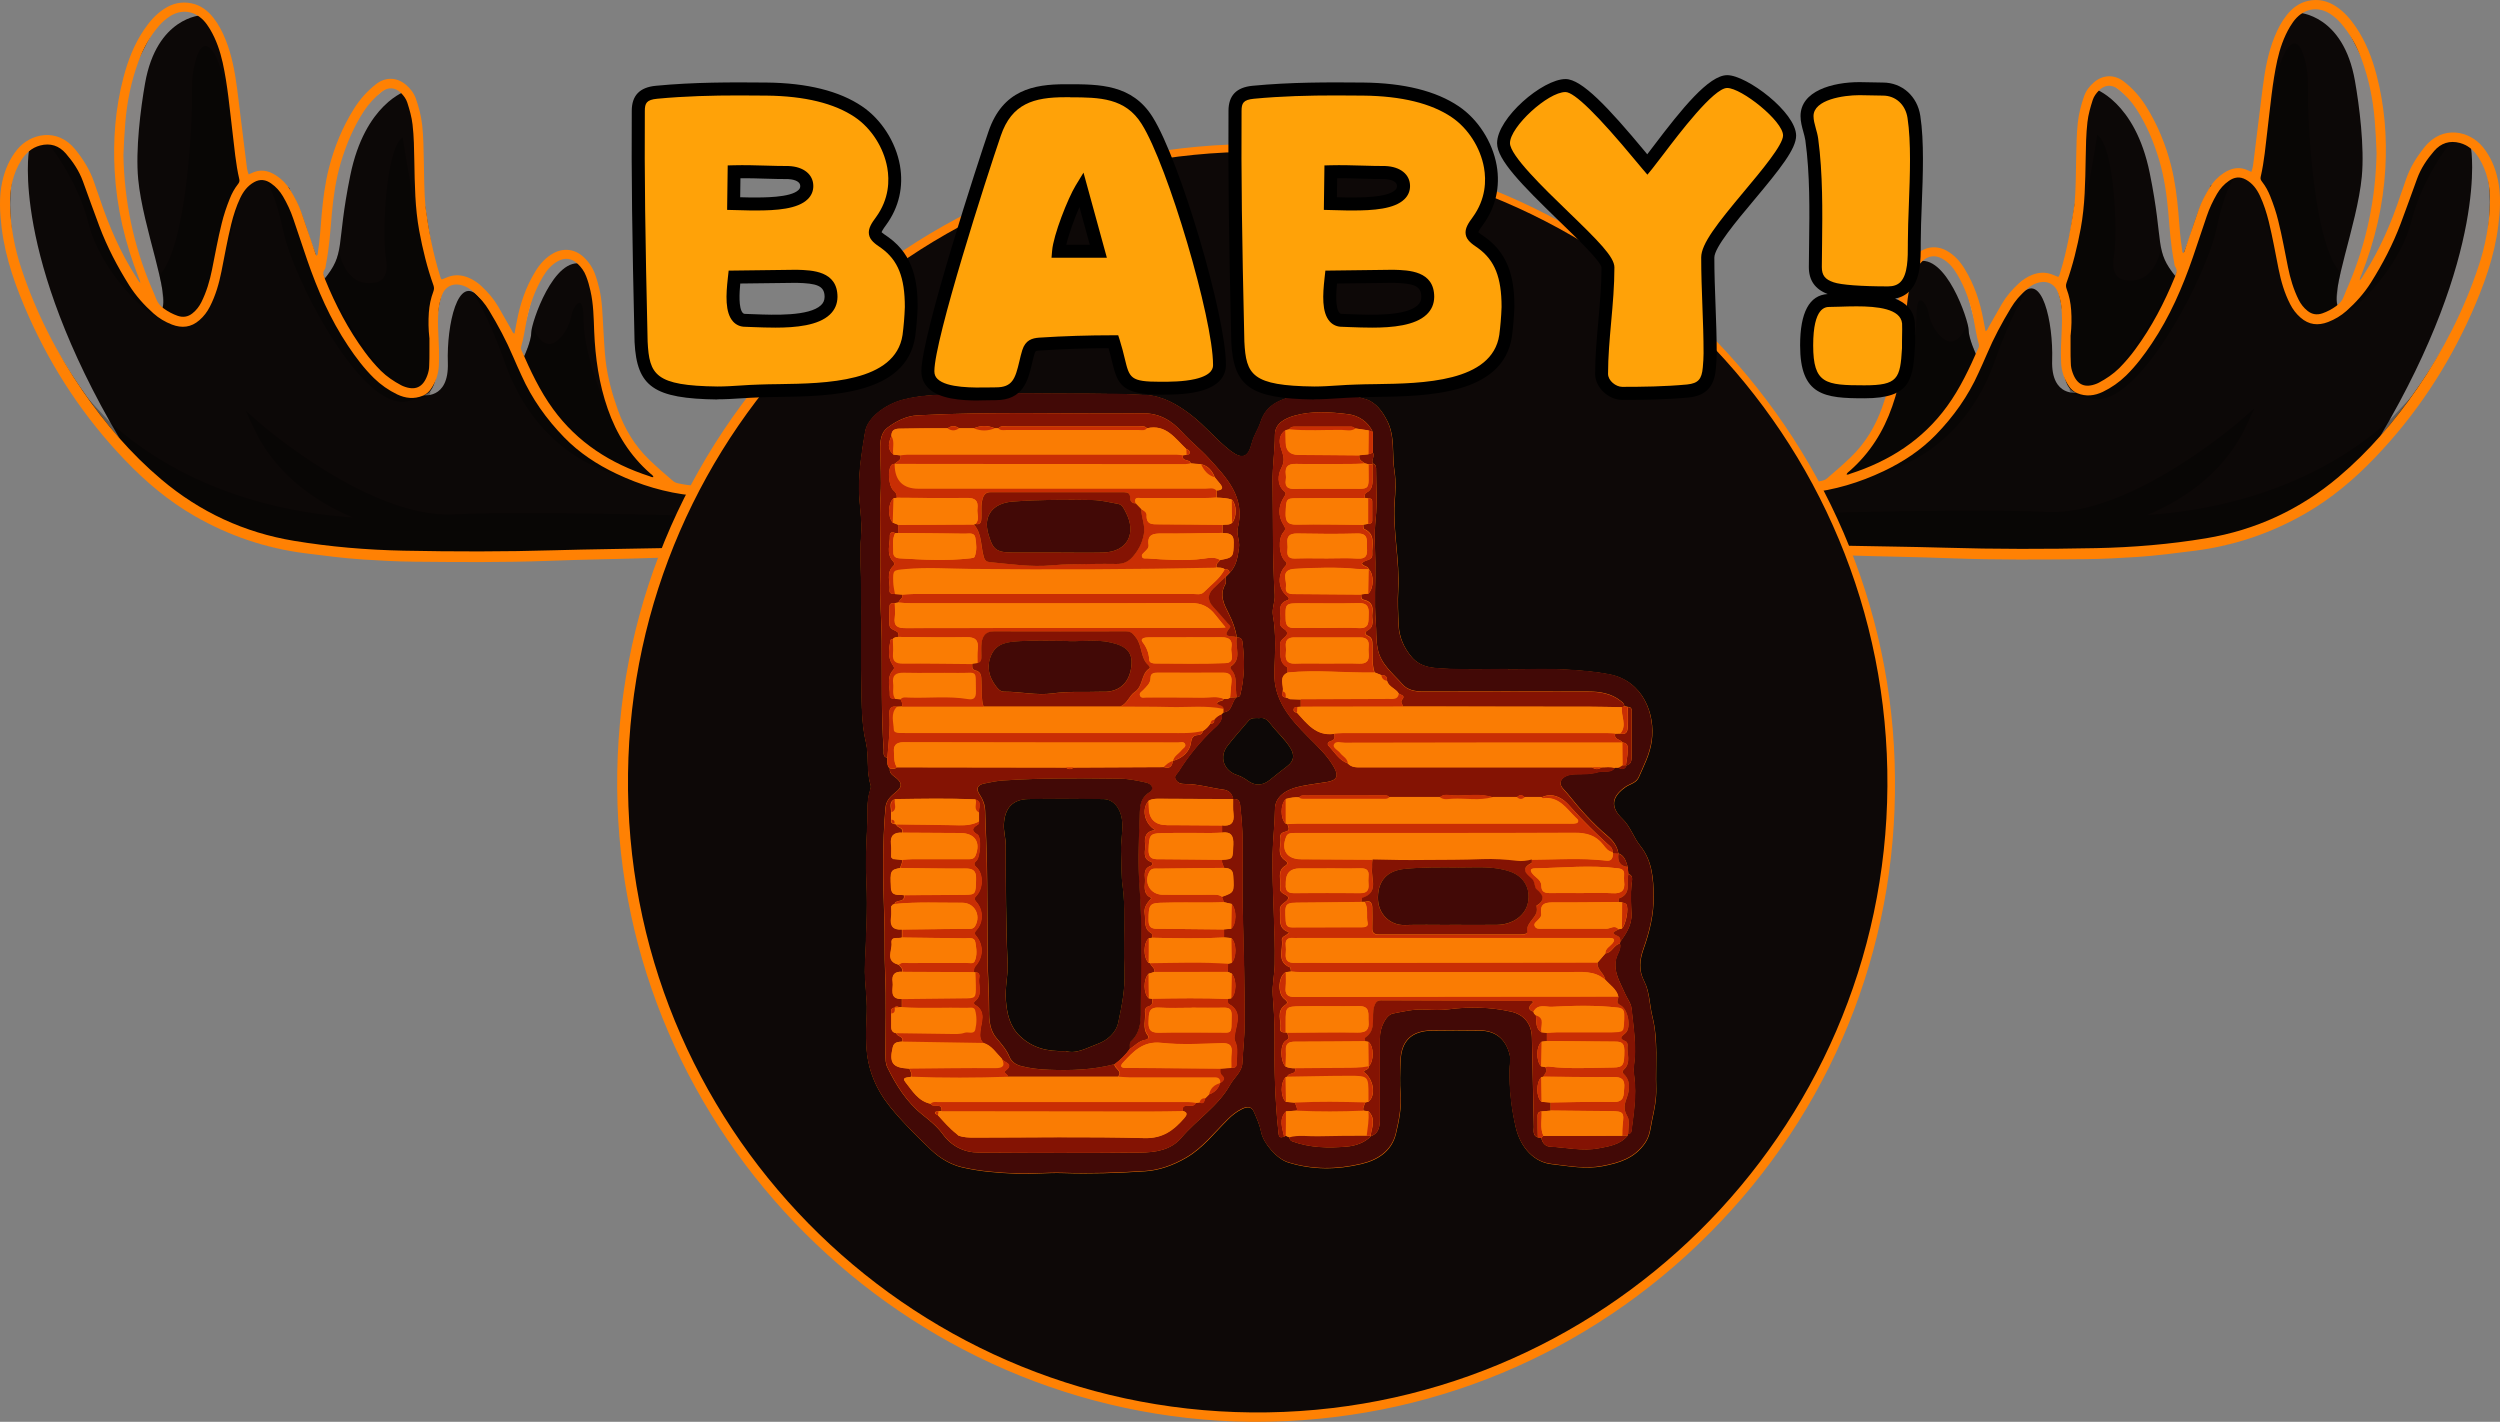<?xml version="1.0" encoding="UTF-8"?>
<svg id="Layer_2" xmlns="http://www.w3.org/2000/svg" viewBox="0 0 294.69 167.6">
  <rect x="0" y="0" width="294.69" height="167.6" fill="#808080" stroke="none"/>
  <defs>
    <style>
      .cls-1 {
        fill: #841303;
      }

      .cls-2 {
        fill: #0d0807;
      }

      .cls-3 {
        fill: #ffa208;
      }

      .cls-4 {
        fill: #0c0807;
      }

      .cls-5 {
        fill: #c92e04;
      }

      .cls-6, .cls-7, .cls-8 {
        isolation: isolate;
      }

      .cls-9 {
        fill: #fa7c03;
      }

      .cls-7 {
        fill: #fff;
        opacity: .5;
      }

      .cls-8 {
        opacity: .3;
      }

      .cls-10 {
        fill: #420906;
      }

      .cls-11 {
        fill: #ff8103;
      }
    </style>
  </defs>
  <g id="Layer_1-2" data-name="Layer_1">
    <g id="Layer_5">
      <g>
        <polygon class="cls-4" points="94.13 57.71 81.6 58.13 78.41 56.93 73.6 51.05 71.12 43.26 70.69 35.76 69.84 32 67.79 30.23 65.74 30.23 64.18 31.72 62.76 34.91 61.77 38.73 61.07 40.78 58.45 36.25 55.83 33.56 53.84 33.14 51.79 33.85 51.15 30.87 49.81 22.45 49.81 16.99 49.03 12.11 47.54 10.27 45.63 10.27 43.44 12.04 41.17 15.79 40.04 18.84 39.12 23.37 38.05 32.15 36.07 27.05 34.09 22.16 31.97 20.89 30.62 20.96 29.35 21.1 28.71 19.12 28.07 12.25 26.87 5.81 24.74 2.06 22.83 .92 20.78 1.21 18.65 2.34 17.8 4.11 16.11 7.01 14.48 13.24 14.48 18.48 14.48 21.95 15.26 26.41 16.39 30.94 17.88 34.84 16.18 33.49 14.48 30.23 12.21 25.84 10.58 21.53 9.45 18.91 7.4 16.85 5.84 16.43 4.28 17.07 2.16 18.84 1.17 21.81 .81 24.85 1.31 28.89 2.37 32.22 5.63 40.08 8.53 45.53 12.49 50.91 18.37 56.86 23.26 60.33 28.21 62.8 33.88 64.43 44.71 65.71 68.85 65.71 94.13 64.86 94.13 57.71"/>
        <path class="cls-7" d="M3.41,17.79s-2.1,12.28,10.72,33.95c1.47,2.48,0,0,0,0,0,0-8.69-9.75-12.1-20.58-.36-1.16,0,0,0,0,0,0-2.61-11.2,1.38-13.36"/>
        <path class="cls-7" d="M23.74,1.8s-5.26.19-6.64,8.02c-.52,2.94-1.14,7.82-.81,11.3.55,5.79,3.87,13.81,2.74,15.44-.76,1.09-1.63-3.32-1.63-3.32l-.63-1.32s-5.7-16.26-.87-24.09l1.91-3.73.85-1.77,2.12-1.13,2.05-.28.91.87h0Z"/>
        <path class="cls-7" d="M47.9,10.71s-4.88,1.47-6.61,9.97c-1.73,8.49-.48,9.09-3.13,12.3-.17.2.97,2.06.97,2.06l-1.86-3.3,1.08-1.19s.61-13.83,4.23-17.6c3.62-3.78,4.18-3.63,5.31-2.23h0Z"/>
        <path class="cls-7" d="M49.75,46.57s3.19.64,3.04-3.82,1.2-10.6,3.68-7.71c0,0,1.63,1.42.57-.75s-4.39-.97-4.39-.97c0,0-1.49,2.14-1.13,7.87.35,5.73-1.77,5.38-1.77,5.38Z"/>
        <path class="cls-7" d="M61.22,41.34l.57.67s.84-1.83.84-2.87,2.67-9.1,6.07-8l-1.07-1.41s-4.63.11-6.07,9.4,0,0,0,0c0,0-.34,2.21-.34,2.21Z"/>
        <g class="cls-8">
          <path d="M86.97,62.6s-5.63.28-7.51,2.53c0,0-42.03.98-48.19-1.45s-11.23-6.02-17.13-11.95c-1.34-1.34-4.32-4.6-4.32-4.6,0,0,10.06,14.19,35.33,14.53,0,0-10.48-2.29-14.73-11.28,0,0,12.89,11.26,23.01,10.76s34.87.35,34.87.35c0,0,1.33.38,1.57,1.93l-2.89-.84v.02Z"/>
          <path d="M61.22,65.83c-12.21,0-26.64-.31-30.13-1.69-6.11-2.41-11.29-6.02-17.3-12.06-.45-.45-1.09-1.12-1.73-1.81-1.76-1.65-2.61-2.82-2.64-2.86l.78-.63s1.34,1.47,2.61,2.82c4.09,3.81,13.24,10.33,28.8,11.4-3.52-1.45-8.84-4.52-11.64-10.42l-1.02-2.17,1.81,1.58c.13.11,12.87,11.13,22.66,10.64,10.03-.49,34.66.34,34.91.35l.12.02c.07.02,1.64.49,1.93,2.33l.12.78-3.51-1.02c-.33.02-5.46.35-7.13,2.35l-.15.17h-.23c-.75.02-8.84.21-18.26.21ZM18.39,55.04c4.35,3.81,8.44,6.34,13.07,8.17,5.77,2.28,44.51,1.49,47.78,1.42,1.86-1.96,6.24-2.42,7.42-2.52l.07-.13,2.33.68c-.3-.44-.71-.62-.85-.68-1.49-.05-25.04-.83-34.76-.35-7.88.39-17.18-6.02-21.27-9.18,4.62,6.78,12.98,8.69,13.07,8.71l4.8,1.05-4.92-.07c-12.23-.16-20.98-3.6-26.76-7.11Z"/>
        </g>
        <path class="cls-8" d="M5.44,16.59s3.66,4.35,5.01,9.8,7.08,11.47,9.7,11.68c0,0-3.26-3.26-3.26-3.47s-3.56-5.47-7.44-15.69c0,0-1.23-2.41-4.01-2.32Z"/>
        <path class="cls-8" d="M19.1,33.97c.03.2.06.75.07.95.03.41.25.77-.17,1.8-.11.27.97.6,1.29.73,1.15.49,2.48.07,3.2-.96,1.24-1.77,3.28-5.77,5-14.28.06-.28.07-.57.03-.85l-.5-4.17c-.01-.1-.03-.2-.05-.29l-1.12-4.81c-.21-1.18-.32-1.89-.62-3.16-.77-3.2-2.47-5.55-3.39-.88-.34,1.69-.13,2.87-.26,5.88-.32,7.2-1.41,15.95-3.73,18.44-.12.13.08.43.25,1.6Z"/>
        <g class="cls-8">
          <path d="M31.88,21.27s.97,1.01,2.05,6.06c1.13,5.25,8.95,20.54,13.96,19.5s.39-.57.39-.57l-2.93-1.32s-6.51-7.55-9.25-16.43c0,0-1.88-7.16-4.22-7.24Z"/>
          <path d="M47.42,47.37c-5.38,0-12.87-14.75-13.98-19.94-1.01-4.73-1.92-5.82-1.93-5.83l-.75-.87,1.14.03c2.58.09,4.36,6.36,4.69,7.61,2.52,8.16,8.37,15.3,9.08,16.15l2.7,1.22c1.92-.19,2.28-.13,2.35.38.09.56-.3.69-2.73,1.19-.19.04-.38.06-.57.06ZM33.22,22.86c.35.95.77,2.35,1.2,4.36,1.15,5.36,8.41,19.09,12.92,19.16l-2.36-1.12c-.07-.08-6.61-7.73-9.35-16.61-.51-1.93-1.44-4.4-2.4-5.8Z"/>
        </g>
        <path class="cls-8" d="M39.96,29.59s.65,4.28,4.12,3.73c0,0,1.91.04,1.42-2.81s-.04-13.08,1.97-14.31c0,0,1.57,10.35,2.76,12.96,2.07,4.53.78,7.14.78,7.14l.51,4.9s.09,8.46-6.08,3.2-6.91-11.83-6.91-11.83l.16-.19.25-.37.28-.42.19-.34.17-.37.14-.35.14-.51.11-.41v-.02Z"/>
        <path class="cls-8" d="M62.79,38.48s1.04,2.99,2.74,1.78c1.28-.91,1.71-2.45,1.85-3.16.07-.37.22-.72.44-1.03.4-.54.97-.87.97,1.71,0,3.96,2.89,12.88,6.57,15.68,2.12,1.61,3.05,3.46,3.05,3.46,0,0-10.38.34-16.6-14.98l.29-.65.19-.47.16-.5.17-.65.04-.59s.13-.6.13-.6Z"/>
        <path class="cls-8" d="M57.33,35.53s-.14-.02-.2-.04c-.17-.06-.31-.15-.43-.24-.09-.06-.19-.14-.26-.21l-.04-.04s-.05-.05-.07-.08c-.04-.05-.09-.09-.13-.13-.09-.09-.17-.15-.23-.2-.13-.1-.16-.12-.17-.1-.06.07.08.27.15.36.87,1.19,2.55,4.97,3.57,7.91,1.42,4.11,5.38,11.92,15.72,13.89.23.04-.56-.27-.77-.39l-4.22-2.41s-.02,0-.03-.02c-.37-.32-7.76-6.36-10.52-15.11,0,0-.41-.11-.51-.4-.09-.28-.51-1.88-1.86-2.79Z"/>
        <path class="cls-11" d="M94.7,57.32c-.9-.13-1.78-.11-2.66-.07-2.62.14-5.25.28-7.88.15-1.41-.06-2.82-.12-4.2-.42-.23-.05-.44-.13-.62-.28-.97-.82-1.93-1.66-2.85-2.55-1.68-1.63-2.85-3.58-3.64-5.78-.67-1.88-1.21-3.79-1.45-5.77-.16-1.32-.2-2.66-.29-3.99-.1-1.54-.11-3.09-.47-4.6-.14-.58-.3-1.16-.51-1.72-.29-.78-.74-1.44-1.35-2-1-.93-2.33-1.1-3.53-.45-.92.5-1.6,1.26-2.14,2.15-1.14,1.85-1.82,3.87-2.21,6-.08.45-.17.89-.26,1.35-.22-.09-.25-.29-.33-.43-.53-.92-1.05-1.85-1.58-2.77-.53-.91-1.21-1.7-1.98-2.41-.47-.44-1-.79-1.6-1.03-.77-.3-1.54-.35-2.32-.06-.25.09-.5.2-.75.3-.15-.12-.17-.3-.22-.46-.84-2.66-1.34-5.41-1.71-8.15-.16-1.79-.15-3.59-.19-5.39-.03-1.39-.04-2.78-.19-4.17-.12-1.08-.39-2.13-.75-3.15-.23-.65-.65-1.19-1.17-1.63-1.06-.9-2.4-.94-3.51-.08-1.03.8-1.89,1.76-2.59,2.87-1.39,2.21-2.36,4.59-3,7.12-.44,1.77-.67,3.57-.83,5.38-.13,1.5-.21,3.01-.45,4.49-.02.13.02.28-.15.36-.13-.15-.16-.34-.22-.51-.53-1.53-1.05-3.07-1.58-4.6-.32-.92-.78-1.76-1.28-2.59-.43-.71-.99-1.29-1.68-1.74-.93-.61-1.91-.8-2.95-.26-.08.04-.17.08-.3.13-.19-.49-.23-.99-.29-1.47-.36-2.85-.69-5.71-1.06-8.57-.26-1.99-.61-3.97-1.37-5.85-.37-.92-.82-1.8-1.43-2.57-.66-.84-1.48-1.47-2.55-1.7-1.2-.26-2.3,0-3.31.68-.95.63-1.68,1.48-2.31,2.41-1.18,1.73-1.91,3.65-2.44,5.66-.95,3.62-1.24,7.31-1.03,11.03.24,4.33,1.23,8.51,2.83,12.55.07.19.19.37.19.62-.23-.21-.34-.45-.49-.68-1.86-2.92-3.23-6.06-4.31-9.34-.21-.62-.45-1.23-.65-1.86-.48-1.43-1.27-2.68-2.21-3.85-2.14-2.65-5.32-1.86-6.83-.02-.93,1.13-1.48,2.43-1.79,3.85-.39,1.8-.28,3.61-.06,5.42.45,3.66,1.7,7.08,3.19,10.43,2.8,6.26,6.54,11.91,11.28,16.87,2.48,2.6,5.2,4.9,8.33,6.69,4.02,2.3,8.32,3.76,12.92,4.35,2.28.29,4.56.59,6.85.74,2.02.13,4.05.24,6.08.26,5.25.05,10.51.1,15.76-.1,4.3-.17,8.61-.21,12.92-.36,2.64-.09,5.29-.26,7.93-.33.74-.02.95-.51,1.31-1.01-.68,0-1.29-.01-1.89,0-2.3.06-4.59.15-6.89.2-4.19.09-8.38.13-12.57.25-5.95.18-11.9.17-17.85.05-4.33-.09-8.64-.45-12.91-1.16-5.86-.97-11.08-3.39-15.63-7.23-3.6-3.04-6.63-6.59-9.29-10.46-3.06-4.45-5.49-9.22-7.2-14.35-.82-2.45-1.29-4.97-1.35-7.56-.04-1.87.31-3.65,1.32-5.26.53-.85,1.23-1.47,2.22-1.74,1.21-.32,2.23.02,3.03.94.85.98,1.57,2.05,2.02,3.29.64,1.76,1.27,3.52,1.93,5.28.92,2.45,2.13,4.76,3.52,6.97.79,1.25,1.77,2.34,2.87,3.32.64.57,1.37,1,2.17,1.31,1.18.45,2.26.34,3.24-.52.52-.45.92-.98,1.23-1.59.68-1.32,1.08-2.72,1.37-4.17.37-1.85.7-3.72,1.15-5.56.26-1.05.59-2.08,1.05-3.06.37-.78.86-1.45,1.65-1.89.72-.4,1.37-.29,2,.15.58.4,1.04.92,1.4,1.53.49.84.9,1.71,1.21,2.63.54,1.61,1.08,3.22,1.63,4.83,1.23,3.57,2.73,7.02,4.84,10.17.9,1.35,1.88,2.65,3.04,3.79.81.79,1.73,1.43,2.74,1.92.97.46,1.99.59,3.03.15.4-.17.72-.45.96-.81.58-.85.89-1.79.93-2.82.05-1.24,0-2.47-.07-3.71-.05-.93-.06-1.85.03-2.78.06-.62.21-1.22.43-1.8.34-.88,1.15-1.33,2.08-1.15.67.13,1.22.47,1.71.93.67.62,1.26,1.3,1.73,2.09,1.06,1.75,2.03,3.55,2.83,5.44.31.75.66,1.48.99,2.22,1.23,2.75,2.95,5.16,5.04,7.31,1.77,1.82,3.86,3.19,6.15,4.28,2.83,1.34,5.8,2.24,8.92,2.56,2.29.23,4.59.22,6.89.11,1.33-.06,2.66-.19,3.99-.18.28,0,.52-.06.76-.21.47-.3.97-.56,1.45-.84l.03.04ZM14.55,18.32c.05-1.33.11-2.6.22-3.87.2-2.46.69-4.85,1.54-7.17.58-1.57,1.37-3.03,2.48-4.29.36-.41.77-.76,1.22-1.06,1.34-.86,2.83-.7,3.96.45.31.32.56.69.79,1.07.73,1.23,1.18,2.56,1.49,3.94.59,2.68.82,5.42,1.15,8.14.23,1.88.38,3.77.81,5.61.06.24-.03.4-.17.58-.41.52-.72,1.1-.96,1.71-.38.95-.71,1.92-.95,2.92-.45,1.8-.77,3.62-1.14,5.44-.27,1.33-.65,2.62-1.26,3.84-.26.51-.59.94-1.04,1.3-.53.43-1.12.51-1.74.3-.58-.2-1.13-.49-1.64-.86-.42-.3-.73-.66-.91-1.16-.16-.45-.37-.89-.56-1.34-2.12-4.98-3.19-10.19-3.29-15.55ZM50.62,39.82v1.62c0,.56,0,1.12-.03,1.68,0,.39-.09.77-.22,1.13-.52,1.43-1.45,1.84-2.87,1.26-.07-.03-.14-.06-.21-.1-.87-.46-1.69-1.01-2.4-1.71-.68-.69-1.31-1.42-1.88-2.2-1.95-2.64-3.45-5.53-4.69-8.57-.16-.4-.35-.77-.04-1.19.11-.14.1-.37.14-.56.39-1.96.52-3.94.69-5.92.18-2.04.47-4.07,1.05-6.04.64-2.16,1.5-4.22,2.73-6.11.58-.88,1.29-1.64,2.11-2.29.76-.6,1.61-.54,2.29.16.31.32.58.68.72,1.11.27.85.52,1.7.62,2.59.17,1.44.18,2.89.21,4.34.05,2.74.08,5.48.58,8.2.41,2.19.93,4.34,1.68,6.43.09.26.07.48-.02.72-.3.8-.47,1.62-.53,2.48-.07.99-.05,1.97.06,2.95v.02ZM77.03,56.23c-.17.06-.31-.04-.45-.09-4.6-1.49-8.5-3.96-11.39-7.93-1.56-2.14-2.66-4.51-3.72-6.92-.07-.15-.07-.29-.03-.45.29-.98.42-2,.62-3,.37-1.85.97-3.61,1.95-5.24.45-.76,1.01-1.42,1.8-1.84s1.59-.31,2.24.29c.46.43.82.92,1.04,1.51.22.56.38,1.13.51,1.72.36,1.57.38,3.18.44,4.78.13,3.12.56,6.17,1.6,9.14,1.03,2.97,2.64,5.52,5,7.6.14.12.32.22.38.42h0Z"/>
      </g>
      <g>
        <polygon class="cls-4" points="200.56 57.41 213.09 57.83 216.28 56.63 221.09 50.75 223.57 42.96 223.99 35.46 224.84 31.71 226.9 29.94 228.95 29.94 230.51 31.42 231.92 34.61 232.92 38.43 233.62 40.49 236.24 35.96 238.86 33.26 240.85 32.84 242.9 33.55 243.54 30.57 244.88 22.15 244.88 16.7 245.66 11.81 247.15 9.97 249.06 9.97 251.25 11.74 253.52 15.49 254.65 18.54 255.57 23.07 256.63 31.85 258.62 26.75 260.6 21.87 262.72 20.59 264.07 20.66 265.34 20.8 265.98 18.82 266.62 11.95 267.82 5.51 269.95 1.76 271.86 .63 273.91 .91 276.03 2.04 276.88 3.81 278.58 6.71 280.21 12.94 280.21 18.18 280.21 21.65 279.43 26.11 278.3 30.65 276.81 34.54 278.51 33.19 280.21 29.94 282.48 25.55 284.11 21.23 285.24 18.61 287.29 16.56 288.85 16.13 290.41 16.77 292.53 18.54 293.52 21.51 293.88 24.56 293.38 28.59 292.32 31.92 289.06 39.78 286.16 45.23 282.19 50.61 276.32 56.56 271.43 60.03 266.48 62.5 260.81 64.13 249.98 65.41 225.84 65.41 200.56 64.56 200.56 57.41"/>
        <path class="cls-7" d="M291.28,17.49s2.1,12.28-10.72,33.95c-1.47,2.48,0,0,0,0,0,0,8.69-9.75,12.1-20.58.36-1.16,0,0,0,0,0,0,2.61-11.2-1.38-13.36"/>
        <path class="cls-7" d="M270.95,1.5s5.26.19,6.64,8.02c.52,2.94,1.14,7.82.81,11.3-.55,5.79-3.87,13.81-2.74,15.44.76,1.09,1.63-3.32,1.63-3.32l.63-1.32s5.7-16.26.87-24.09l-1.91-3.73-.85-1.77-2.12-1.13-2.05-.28-.91.87h0Z"/>
        <path class="cls-7" d="M246.79,10.41s4.88,1.47,6.61,9.97c1.73,8.5.48,9.09,3.13,12.3.17.2-.97,2.06-.97,2.06l1.86-3.3-1.08-1.19s-.61-13.83-4.23-17.6-4.18-3.63-5.31-2.23h-.01Z"/>
        <path class="cls-7" d="M244.94,46.27s-3.19.64-3.04-3.82c.14-4.46-1.2-10.6-3.68-7.71,0,0-1.63,1.42-.57-.75s4.39-.97,4.39-.97c0,0,1.49,2.14,1.13,7.87-.35,5.73,1.77,5.38,1.77,5.38h0Z"/>
        <path class="cls-7" d="M233.39,41.21l-.46.58s-.88-1.91-.88-2.94-2.67-9.1-6.07-8l1.07-1.41s4.63.11,6.07,9.4,0,0,0,0l.26,2.37h.01Z"/>
        <g class="cls-8">
          <path d="M207.72,62.3s5.63.28,7.51,2.53c0,0,42.03.98,48.19-1.45,6.17-2.43,11.23-6.02,17.13-11.95,1.34-1.34,4.32-4.6,4.32-4.6,0,0-10.06,14.19-35.33,14.53,0,0,10.48-2.29,14.73-11.28,0,0-12.89,11.26-23.01,10.76s-34.87.35-34.87.35c0,0-1.33.38-1.57,1.93l2.89-.84v.02Z"/>
          <path d="M233.48,65.53c-9.42,0-17.52-.18-18.26-.2h-.23s-.15-.18-.15-.18c-1.67-2-6.8-2.33-7.13-2.35l-3.51,1.02.12-.78c.29-1.84,1.86-2.31,1.93-2.33l.12-.02c.25,0,24.89-.84,34.91-.35,9.78.5,22.53-10.53,22.66-10.64l1.81-1.58-1.02,2.17c-2.79,5.91-8.12,8.97-11.64,10.42,15.56-1.07,24.71-7.59,28.8-11.4,1.27-1.35,2.59-2.8,2.61-2.82l.78.63s-.87,1.2-2.64,2.86c-.65.69-1.29,1.36-1.74,1.81-6.02,6.05-11.19,9.66-17.3,12.06-3.49,1.38-17.91,1.69-30.12,1.69ZM215.46,64.33c3.27.07,42.01.86,47.78-1.42,4.63-1.82,8.71-4.36,13.07-8.17-5.78,3.51-14.52,6.95-26.76,7.11l-4.92.07,4.8-1.05c.09-.02,8.45-1.93,13.07-8.71-4.09,3.17-13.39,9.57-21.27,9.18-9.71-.48-33.26.3-34.75.35-.14.05-.54.24-.84.67l2.34-.68.07.14c1.19.09,5.56.55,7.42,2.51Z"/>
        </g>
        <path class="cls-8" d="M289.25,16.29s-3.66,4.35-5.01,9.8-7.08,11.47-9.7,11.68c0,0,3.26-3.26,3.26-3.47s3.56-5.47,7.44-15.69c0,0,1.23-2.41,4.01-2.32Z"/>
        <path class="cls-8" d="M275.59,33.67c-.03.2-.06.75-.07.95-.03.41-.25.77.17,1.8.11.27-.97.6-1.29.73-1.15.49-2.48.07-3.2-.96-1.24-1.77-3.28-5.77-5-14.28-.06-.28-.07-.57-.03-.85l.5-4.17c.01-.1.03-.2.05-.29l1.12-4.81c.21-1.18.32-1.89.62-3.16.77-3.2,2.47-5.55,3.39-.88.34,1.69.13,2.87.26,5.88.32,7.2,1.41,15.95,3.73,18.44.12.13-.08.43-.25,1.6Z"/>
        <g class="cls-8">
          <path d="M262.81,20.97s-.97,1.01-2.05,6.06c-1.13,5.25-8.95,20.54-13.96,19.5s-.39-.57-.39-.57l2.93-1.32s6.51-7.55,9.25-16.43c0,0,1.88-7.16,4.22-7.24Z"/>
          <path d="M247.27,47.07c-.19,0-.38-.02-.57-.06-2.43-.5-2.81-.63-2.73-1.19.08-.51.44-.57,2.35-.38l2.7-1.22c.71-.84,6.56-7.99,9.08-16.17.32-1.24,2.1-7.5,4.68-7.59l1.23-.04-.85.88c-.05.06-.94,1.2-1.93,5.83-1.12,5.19-8.6,19.94-13.98,19.94ZM261.47,22.56c-.97,1.39-1.9,3.86-2.4,5.78-2.75,8.9-9.29,16.55-9.35,16.63l-.17.13-2.19.99c4.5-.07,11.76-13.79,12.92-19.16.43-2.02.85-3.41,1.2-4.37Z"/>
        </g>
        <path class="cls-8" d="M254.72,29.29s-.65,4.28-4.12,3.73c0,0-1.91.04-1.42-2.81s.04-13.08-1.97-14.31c0,0-1.57,10.35-2.76,12.96-2.07,4.53-.78,7.14-.78,7.14l-.51,4.9s-.09,8.46,6.08,3.2,6.91-11.83,6.91-11.83l-.16-.19-.25-.37-.28-.42-.19-.34-.17-.37-.14-.35-.14-.51-.11-.41v-.02Z"/>
        <path class="cls-8" d="M231.9,38.19s-1.04,2.99-2.74,1.78c-1.28-.91-1.71-2.45-1.85-3.16-.07-.37-.22-.72-.44-1.03-.4-.54-.97-.87-.97,1.71,0,3.96-2.89,12.88-6.57,15.68-2.12,1.61-3.05,3.46-3.05,3.46,0,0,10.38.34,16.6-14.98l-.29-.65-.19-.47-.16-.5-.17-.65-.04-.59-.13-.6h0Z"/>
        <path class="cls-8" d="M237.36,35.24c.05-.04.14-.02.2-.04.17-.06.31-.15.43-.24.09-.06.19-.14.26-.21,0,0,.03-.03.04-.04.02-.03.05-.05.07-.08.04-.05.09-.09.13-.13.09-.09.17-.15.23-.2.13-.1.16-.12.17-.1.06.07-.08.27-.15.36-.87,1.19-2.55,4.97-3.57,7.91-1.42,4.11-5.38,11.92-15.72,13.89-.23.04.56-.27.77-.39l4.22-2.41s.02,0,.03-.02c.37-.32,7.76-6.36,10.52-15.11,0,0,.41-.11.51-.4.09-.28.51-1.88,1.86-2.79h0Z"/>
        <path class="cls-11" d="M199.99,57.02c.9-.13,1.78-.11,2.66-.07,2.62.14,5.25.28,7.88.15,1.41-.06,2.82-.12,4.2-.42.23-.05.44-.13.62-.28.97-.82,1.93-1.66,2.85-2.55,1.68-1.63,2.85-3.58,3.64-5.78.67-1.88,1.21-3.79,1.45-5.77.16-1.32.2-2.66.29-3.99.1-1.54.11-3.09.47-4.6.14-.58.3-1.16.51-1.72.29-.78.74-1.44,1.35-2,1-.93,2.33-1.1,3.53-.45.92.5,1.6,1.26,2.14,2.15,1.14,1.85,1.82,3.87,2.21,6,.08.45.17.89.26,1.35.22-.09.25-.29.33-.43.53-.92,1.05-1.85,1.58-2.77.53-.91,1.21-1.7,1.98-2.41.47-.44,1-.79,1.6-1.03.77-.3,1.54-.35,2.32-.06.25.09.5.2.75.3.15-.12.17-.3.22-.46.84-2.66,1.27-5.35,1.71-8.15.16-1.79.15-3.59.19-5.39.03-1.39.04-2.78.19-4.17.12-1.08.39-2.13.75-3.15.23-.65.65-1.19,1.17-1.63,1.06-.9,2.4-.94,3.51-.08,1.03.8,1.89,1.76,2.59,2.87,1.39,2.21,2.36,4.59,3,7.12.44,1.77.67,3.57.83,5.38.13,1.5.21,3.01.45,4.49.02.13-.02.28.15.36.13-.15.16-.34.22-.51.53-1.53,1.05-3.07,1.58-4.6.32-.92.78-1.76,1.28-2.59.43-.71.99-1.29,1.68-1.74.93-.61,1.91-.8,2.95-.26.08.04.17.08.3.13.19-.49.23-.99.29-1.47.36-2.85.69-5.71,1.06-8.57.26-1.99.61-3.97,1.37-5.85.37-.92.82-1.8,1.43-2.57.66-.84,1.48-1.47,2.55-1.7,1.2-.26,2.3,0,3.31.68.95.63,1.68,1.48,2.31,2.41,1.18,1.73,1.91,3.65,2.44,5.66.95,3.62,1.24,7.31,1.03,11.03-.24,4.33-1.23,8.51-2.83,12.55-.07.19-.19.37-.19.62.23-.21.34-.45.49-.68,1.86-2.92,3.23-6.06,4.31-9.34.21-.62.45-1.23.65-1.86.48-1.43,1.27-2.68,2.21-3.85,2.14-2.65,5.32-1.86,6.83-.02.93,1.13,1.48,2.43,1.79,3.85.39,1.8.28,3.61.06,5.42-.45,3.66-1.7,7.08-3.19,10.43-2.8,6.26-6.54,11.91-11.28,16.87-2.48,2.6-5.2,4.9-8.33,6.69-4.02,2.3-8.32,3.76-12.92,4.35-2.28.29-4.56.59-6.85.74-2.02.13-4.05.24-6.08.26-5.25.05-10.51.1-15.76-.1-4.3-.17-8.61-.21-12.92-.36-2.64-.09-5.29-.26-7.93-.33-.74-.02-.95-.51-1.31-1.01.68,0,1.29-.01,1.89,0,2.3.06,4.59.15,6.89.2,4.19.09,8.38.13,12.57.25,5.95.18,11.9.17,17.85.05,4.33-.09,8.64-.45,12.91-1.16,5.86-.97,11.08-3.39,15.63-7.23,3.6-3.04,6.63-6.59,9.29-10.46,3.06-4.45,5.49-9.22,7.2-14.35.82-2.45,1.29-4.97,1.35-7.56.04-1.87-.31-3.65-1.32-5.26-.53-.85-1.23-1.47-2.22-1.74-1.21-.32-2.23.02-3.03.94-.85.98-1.57,2.05-2.02,3.29-.64,1.76-1.27,3.52-1.93,5.28-.92,2.45-2.13,4.76-3.52,6.97-.79,1.25-1.77,2.34-2.87,3.32-.64.57-1.37,1-2.17,1.31-1.18.45-2.26.34-3.24-.52-.52-.45-.92-.98-1.23-1.59-.68-1.32-1.08-2.72-1.37-4.17-.37-1.85-.7-3.72-1.15-5.56-.26-1.05-.59-2.08-1.05-3.06-.37-.78-.86-1.45-1.65-1.89-.72-.4-1.37-.29-2,.15-.58.4-1.04.92-1.4,1.53-.49.84-.9,1.71-1.21,2.63-.54,1.61-1.08,3.22-1.63,4.83-1.23,3.57-2.73,7.02-4.84,10.17-.9,1.35-1.88,2.65-3.04,3.79-.81.79-1.73,1.43-2.74,1.92-.97.46-1.99.59-3.03.15-.4-.17-.72-.45-.96-.81-.58-.85-.89-1.79-.93-2.82-.05-1.24,0-2.47.07-3.71.05-.93.06-1.85-.03-2.78-.06-.62-.21-1.22-.43-1.8-.34-.88-1.15-1.33-2.08-1.15-.67.13-1.22.47-1.71.93-.67.62-1.26,1.3-1.73,2.09-1.06,1.75-2.03,3.55-2.83,5.44-.31.75-.66,1.48-.99,2.22-1.23,2.75-2.95,5.16-5.04,7.31-1.77,1.82-3.86,3.19-6.15,4.28-2.83,1.34-5.8,2.24-8.92,2.56-2.29.23-4.59.22-6.89.11-1.33-.06-2.66-.19-3.99-.18-.28,0-.52-.06-.76-.21-.47-.3-.97-.56-1.45-.84l-.03.04ZM280.14,18.03c-.05-1.33-.11-2.6-.22-3.87-.2-2.46-.69-4.85-1.54-7.17-.58-1.57-1.37-3.03-2.48-4.29-.36-.41-.77-.76-1.22-1.06-1.34-.86-2.83-.7-3.96.45-.31.32-.56.69-.79,1.07-.73,1.23-1.18,2.56-1.49,3.94-.59,2.68-.82,5.42-1.15,8.14-.23,1.88-.38,3.77-.81,5.61-.06.24.03.4.17.58.41.52.72,1.1.96,1.71.38.95.71,1.92.95,2.92.45,1.8.77,3.62,1.14,5.44.27,1.33.65,2.62,1.26,3.84.26.51.59.94,1.04,1.3.53.43,1.12.51,1.74.3.58-.2,1.13-.49,1.64-.86.42-.3.73-.66.91-1.16.16-.45.37-.89.56-1.34,2.12-4.98,3.19-10.19,3.29-15.55h0ZM244.07,39.52v1.62c0,.56,0,1.12.03,1.68,0,.39.09.77.22,1.13.52,1.43,1.45,1.84,2.87,1.26.07-.03.14-.06.21-.1.87-.46,1.69-1.01,2.4-1.71.68-.69,1.31-1.42,1.88-2.2,1.95-2.64,3.45-5.53,4.69-8.57.16-.4.35-.77.04-1.19-.11-.14-.1-.37-.14-.56-.39-1.96-.52-3.94-.69-5.92-.18-2.04-.47-4.07-1.05-6.04-.64-2.16-1.5-4.22-2.73-6.11-.58-.88-1.29-1.64-2.11-2.29-.76-.6-1.61-.54-2.29.16-.31.32-.58.68-.72,1.11-.27.85-.52,1.7-.62,2.59-.17,1.44-.18,2.89-.21,4.34-.05,2.74-.08,5.48-.58,8.2-.41,2.19-.93,4.34-1.68,6.43-.09.26-.07.48.02.72.3.8.47,1.62.53,2.48.07.99.05,1.97-.06,2.95v.02ZM217.66,55.93c.17.06.31-.04.45-.09,4.6-1.49,8.5-3.96,11.39-7.93,1.56-2.14,2.66-4.51,3.72-6.92.07-.15.07-.29.03-.45-.29-.98-.42-2-.62-3-.37-1.85-.97-3.61-1.95-5.24-.45-.76-1.01-1.42-1.8-1.84-.79-.42-1.59-.31-2.24.29-.46.43-.82.92-1.04,1.51-.22.56-.38,1.13-.51,1.72-.36,1.57-.38,3.18-.44,4.78-.13,3.12-.56,6.17-1.6,9.14-1.03,2.97-2.64,5.52-5,7.6-.14.12-.32.22-.38.42h0Z"/>
      </g>
      <g>
        <path class="cls-11" d="M148.67,17.49c-41.71-.3-75.71,33.7-75.41,75.41.3,40.65,33.55,73.75,74.2,74.2,41.86.3,75.86-33.7,75.41-75.41-.3-40.65-33.55-73.9-74.2-74.2Z"/>
        <path class="cls-11" d="M148.01,167.6c-.19,0-.37,0-.56,0-40.89-.45-74.4-33.96-74.7-74.7-.15-20.31,7.7-39.42,22.1-53.82,14.4-14.4,33.53-22.25,53.82-22.1h0c40.89.3,74.39,33.81,74.7,74.7.22,20.25-7.55,39.33-21.89,53.72-14.27,14.33-33.24,22.2-53.47,22.2ZM148.12,17.99c-19.83,0-38.48,7.73-52.55,21.81s-21.95,33.06-21.8,53.1c.3,40.19,33.36,73.26,73.71,73.7.18,0,.37,0,.55,0,19.95,0,38.67-7.77,52.76-21.9,14.14-14.19,21.81-33.02,21.6-53-.3-40.34-33.36-73.41-73.7-73.71-.18,0-.37,0-.55,0Z"/>
      </g>
      <g>
        <path class="cls-2" d="M148.27,17.9c41.04-.08,74.47,33.56,74.21,74.78-.26,40.91-33.78,74.21-74.97,73.81-40.77-.39-74.02-33.96-73.48-75.3.52-40.52,33.63-73.4,74.25-73.3h0ZM177.83,78.88c-2.44,0-4.88.1-7.31-.04-1.45-.08-3.01-.07-4.12-1.39-.92-1.09-1.44-2.31-1.52-3.7-.07-1.42-.13-2.83-.05-4.27.19-3.42-.65-6.81-.42-10.25.08-1.21.17-2.46-.02-3.65-.32-1.99.1-4.08-.87-5.97-.57-1.12-1.36-2.18-2.5-2.53-2.6-.8-5.3-1.25-8-.53-1.82.49-3.71.98-4.41,3.18-.27.86-.82,1.62-1.05,2.53-.42,1.7-1.15,1.95-2.56.85-1.64-1.28-2.96-2.93-4.62-4.2-1.58-1.22-3.35-2.23-5.27-2.33-4.63-.25-9.28-.13-13.92-.2-2.41-.04-4.85.07-7.28.12-2.53.05-5.04-.03-7.54.65-2.02.55-4.1,2.1-4.38,3.74-.39,2.28-.75,4.55-.72,6.89.02,1.85.41,3.68.24,5.51-.17,1.84-.02,3.66,0,5.49.05,4.43-.05,8.87.05,13.3.04,1.8.09,3.61.52,5.43.38,1.61.03,3.37.55,5.02.05.16.02.38-.03.55-.49,1.41-.29,2.89-.37,4.33-.12,2.19-.19,4.38-.09,6.6.15,3.29-.05,6.59-.18,9.89-.07,1.81.28,3.6.22,5.4-.04,1.31-.1,2.61-.05,3.94.12,2.79,1.13,5.18,2.82,7.26,1.47,1.81,3.14,3.47,4.84,5.08,1.01.96,2.27,1.71,3.62,2.03,2.1.49,4.27.66,6.43.74,1.83.07,3.65-.13,5.48-.07,3.21.11,6.44,0,9.66-.21,1.71-.11,3.35-.72,4.85-1.59,1.98-1.15,3.35-2.96,4.93-4.53.5-.5,1.05-.93,1.68-1.23.49-.24,1.06-.33,1.34.28.36.79.72,1.61.89,2.46.27,1.33,1.86,3.15,3.15,3.56,2.88.91,5.77.88,8.67.19,1.98-.47,3.59-1.55,4.07-3.59.36-1.51.68-3.08.54-4.69-.1-1.25-.05-2.51,0-3.77.06-2.44,1.27-3.64,3.72-3.67,1.88-.03,3.77-.03,5.65,0,1.86.03,3.02,1.01,3.48,2.79.17.64,0,1.23,0,1.85-.04,2.28.22,4.54.73,6.76.57,2.45,2.21,4.12,4.21,4.34s3.97.63,6.01.24c1.97-.38,3.77-.91,5.02-2.72.61-.89.64-1.79.84-2.74.27-1.23.51-2.44.48-3.7-.09-2.83.25-5.67-.45-8.47-.35-1.39-.31-2.89-.97-4.17-.68-1.3-.52-2.56-.08-3.8.72-2.02,1.22-4.12,1.2-6.22-.03-2.03-.15-4.16-1.58-5.93-.8-.99-1.16-2.28-2.12-3.2-1.43-1.37-1.26-2.57.36-3.72.53-.38,1.29-.49,1.58-1.16.6-1.39,1.3-2.67,1.53-4.29.45-3.17-1.04-7.07-4.98-7.85-1.6-.31-3.2-.45-4.79-.54-2.35-.14-4.72-.04-7.08-.04v-.04Z"/>
        <path class="cls-10" d="M177.83,78.88c2.36,0,4.73-.11,7.08.04,1.59.1,3.19.23,4.79.54,3.94.77,5.43,4.67,4.98,7.85-.23,1.62-.93,2.9-1.53,4.29-.29.67-1.04.78-1.58,1.16-1.62,1.15-1.79,2.35-.36,3.72.96.92,1.33,2.21,2.12,3.2,1.42,1.77,1.55,3.9,1.58,5.93.03,2.1-.48,4.2-1.2,6.22-.44,1.25-.6,2.5.08,3.8.66,1.28.62,2.78.97,4.17.7,2.8.36,5.64.45,8.47.04,1.27-.21,2.47-.48,3.7-.21.94-.23,1.85-.84,2.74-1.25,1.81-3.04,2.34-5.02,2.72-2.03.39-4.01,0-6.01-.24-2-.22-3.64-1.89-4.21-4.34-.52-2.22-.78-4.47-.73-6.76,0-.61.18-1.21,0-1.85-.47-1.78-1.62-2.76-3.48-2.79-1.88-.03-3.77-.03-5.65,0-2.45.04-3.66,1.24-3.72,3.67-.03,1.26-.09,2.52,0,3.77.14,1.61-.19,3.18-.54,4.69-.48,2.03-2.09,3.12-4.07,3.59-2.9.69-5.79.72-8.67-.19-1.29-.41-2.89-2.22-3.15-3.56-.17-.85-.53-1.67-.89-2.46-.28-.61-.85-.52-1.34-.28-.63.3-1.18.73-1.68,1.23-1.59,1.57-2.96,3.38-4.93,4.53-1.51.87-3.15,1.49-4.85,1.59-3.21.2-6.44.32-9.66.21-1.84-.06-3.65.14-5.48.07-2.17-.08-4.33-.25-6.43-.74-1.34-.32-2.61-1.07-3.62-2.03-1.7-1.61-3.37-3.27-4.84-5.08-1.69-2.08-2.7-4.47-2.82-7.26-.06-1.33,0-2.62.05-3.94.06-1.8-.29-3.59-.22-5.4.13-3.3.32-6.6.18-9.89-.1-2.21-.03-4.4.09-6.6.08-1.44-.12-2.92.37-4.33.06-.17.09-.38.03-.55-.52-1.64-.17-3.4-.55-5.02-.43-1.81-.48-3.62-.52-5.43-.1-4.43,0-8.87-.05-13.3-.02-1.83-.18-3.65,0-5.49.17-1.84-.22-3.67-.24-5.51-.03-2.34.33-4.61.72-6.89.28-1.64,2.37-3.19,4.38-3.74,2.5-.68,5.01-.59,7.54-.65,2.43-.05,4.87-.16,7.28-.12,4.64.07,9.29-.05,13.92.2,1.92.1,3.69,1.11,5.27,2.33,1.66,1.28,2.98,2.92,4.62,4.2,1.41,1.1,2.14.85,2.56-.85.22-.91.77-1.67,1.05-2.53.7-2.19,2.59-2.69,4.41-3.18,2.69-.72,5.4-.27,8,.53,1.14.35,1.93,1.41,2.5,2.53.97,1.89.56,3.98.87,5.97.19,1.19.1,2.44.02,3.65-.23,3.44.61,6.83.42,10.25-.08,1.43-.02,2.85.05,4.27.07,1.39.6,2.61,1.52,3.7,1.12,1.33,2.67,1.32,4.12,1.39,2.43.13,4.87.04,7.31.04v.04ZM161.83,53.37v-2.43c-.57-1.27-1.74-1.97-2.93-2.12-2.1-.26-4.3-.41-6.36.19-1.01.3-2.27.86-2.26,2.27,0,1.85-.29,3.67-.27,5.52.07,4.45-.03,8.89.25,13.33.05.83-.35,1.61-.21,2.41.39,2.2.25,4.42.17,6.62-.12,3.35,1.88,5.58,3.94,7.66,1.14,1.15,2.31,2.21,3.1,3.63.58,1.04.32,1.54-.86,1.73-.98.15-1.96.28-2.93.47-1.97.38-3.16,1.31-3.18,2.7-.02,1.81-.25,3.6-.28,5.4-.07,4.32.33,8.62.25,12.94-.02,1.21-.32,2.4-.23,3.63.12,1.63.23,3.27.21,4.91-.04,3.72.05,7.44.45,11.14.05.43.02.89.68.59.07-.02.14-.05.2-.08.13.06.27.12.4.18.05.22.13.39.38.48,2.09.76,4.26.8,6.41.61,1.01-.09,2.07-.43,2.85-1.23,1-.38,1.03-1.26,1.04-2.11.02-3.14,0-6.28,0-9.41,0-1.35.74-2.77,1.54-2.93,1.26-.25,2.51-.55,3.81-.47.92.05,1.85.09,2.76-.03,2.47-.33,4.91-.27,7.33.27,1.56.34,2.45,1.45,2.48,3.05.08,3.52.15,7.04.23,10.55,0,.45-.16,1,.46,1.23.14,0,.28.02.42.03.09.57.47,1.02.98,1.05,1.93.1,3.87.56,5.78.2,1.2-.23,2.54-.42,3.42-1.5.02-.06.03-.12.05-.19.19-.04.36-.11.39-.33.27-2.11.61-4.22.34-6.35-.06-.44-.12-.88-.05-1.32.34-2.28-.04-4.53-.28-6.79-.06-.62-.52-1.18-.77-1.76-.55-1.3-1.41-2.53-1.04-4.12.14-.6.63-1.12.44-1.79,0-.06.03-.13.05-.19.69-1,1.39-2.02,1.32-3.31-.06-1.16-.11-2.31,0-3.47.04-.41.28-.99-.37-1.24-.03-.28-.06-.55-.08-.83-.2-.64-.36-1.3-1.09-1.57h0c-.13-.85-.63-1.51-1.24-2.02-1.77-1.49-3.3-3.2-4.74-5.01-.38-.47-1.08-.96-.77-1.57.27-.54,1-.73,1.71-.74.91-.01,1.86,0,2.71-.27.63-.19,1.43.2,1.91-.5h.44c.4.23.74.21.94-.27.55-.14.6-.57.6-1.04v-5.04c0-.34.13-.79-.46-.81-.13-.03-.26-.06-.39-.09-.03-.28-.21-.44-.43-.61-1.13-.9-2.46-1.11-3.84-1.11-6.49-.02-12.97-.02-19.46,0-.94,0-1.85-.18-2.43-.85-1.11-1.28-2.55-2.33-2.92-4.17-.22-1.09-.14-2.16-.23-3.24-.19-2.3-.02-4.6-.05-6.89-.02-1.71-.15-3.48.04-5.23.21-1.88.05-3.79.05-5.69,0-.33.04-.68-.39-.81-.23-.43.3-.86,0-1.29v.03ZM145.8,82.19h0c.13-.06.34-.1.36-.18.56-2.11.57-4.26.28-6.41-.05-.33-.31-.49-.65-.45h0c-.14-.99-.49-1.91-.93-2.78-.57-1.13-1.15-2.21-.42-3.5.13-.22.03-.57.04-.87.15-.15.29-.3.44-.45.83-.83.98-1.92,1.13-3.01.11-.78-.33-1.58-.15-2.29.94-3.66-1.36-5.97-3.46-8.27-.95-1.04-2.11-1.95-3.07-3.01-1.27-1.41-2.72-2.28-4.67-2.25-8.85.1-17.7-.23-26.55.24-1.33.07-2.53.69-3.56,1.47-.75.57-.86,1.59-.84,2.51.03,1.77.15,3.56.05,5.3-.18,3.27.08,6.53-.04,9.8-.09,2.48.15,4.97.17,7.45.04,4.31-.07,8.63.23,12.94.02.35-.11.78.42.89.04.44-.09.92.31,1.27-.09.6.4.82.75,1.12.72.59.71,1.06-.03,1.65-.61.49-1.16.99-1.24,1.86-.38,4.33-.29,8.67-.14,12.99.08,2.19,0,4.38.1,6.57.14,3.17.04,6.35.04,9.53,0,.52,0,1.05.23,1.52,1.04,2.11,2.28,4.09,4.15,5.58.86.69,1.71,1.37,2.37,2.27,1.04,1.43,2.5,2.17,4.24,2.18,6.35.04,12.69.05,19.04,0,1.76-.02,3.59-.27,4.84-1.74,1.84-2.17,4.35-3.72,5.75-6.25.48-.86,1.39-1.52,1.45-2.55.08-1.62.28-3.22.27-4.85,0-4.28-.1-8.55-.22-12.83-.08-2.88,0-5.76-.03-8.64,0-1.23-.1-2.46-.24-3.69-.05-.48,0-1.21-.88-1.12h0c-.1-.67-.52-1.04-1.17-1.12-1.52-.2-3-.67-4.56-.66-.44,0-.8-.12-1.03-.51-.25-.43.14-.65.33-.95,1.16-1.84,2.52-3.52,4.11-5.02.48-.45,1.11-.92.98-1.75.07-.07.13-.14.2-.21,1.1-.08.93-1.29,1.56-1.78h.04ZM148.43,84.65c-.5,0-.95-.07-1.28.33-.82.98-1.69,1.92-2.46,2.93-1,1.3-.45,2.92,1.09,3.43.45.15.89.38,1.26.66.91.69,1.82.59,2.63-.05.69-.55,1.37-1.11,2.07-1.64.75-.57.91-1.25.38-2.12-.65-1.09-1.62-1.9-2.37-2.88-.39-.51-.77-.75-1.32-.66Z"/>
        <path class="cls-1" d="M145.36,94.19c.88-.09.82.63.88,1.12.14,1.22.22,2.46.24,3.69.03,2.88-.05,5.76.03,8.64.13,4.28.21,8.55.22,12.83,0,1.63-.19,3.23-.27,4.85-.05,1.02-.97,1.69-1.45,2.55-1.41,2.53-3.92,4.08-5.75,6.25-1.25,1.47-3.07,1.72-4.84,1.74-6.35.06-12.69.05-19.04,0-1.74,0-3.2-.75-4.24-2.18-.66-.9-1.51-1.58-2.37-2.27-1.87-1.49-3.11-3.47-4.15-5.58-.23-.47-.24-.99-.23-1.52,0-3.18.1-6.36-.04-9.53-.1-2.19-.03-4.38-.1-6.57-.15-4.32-.25-8.66.14-12.99.08-.88.63-1.38,1.24-1.86.74-.59.74-1.05.03-1.65-.36-.3-.84-.52-.76-1.12.28,0,.59.12.82-.15,6.64,0,13.28.02,19.92.03.31.25.61.25.92,0,3.54-.02,7.08-.03,10.62-.05.65.23.99-.04,1.06-.7v-.02c1.12-.3,1.99-1.1,2.14-2.09.11-.75.29-.92.89-.97.29-.03.46-.19.53-.47.37-.23.66-.53.89-.89.33.04.47-.11.43-.43.24-.31.54-.54.92-.66.13.84-.5,1.31-.98,1.75-1.6,1.5-2.95,3.17-4.11,5.02-.19.3-.58.52-.33.95.22.39.58.52,1.03.51,1.55-.02,3.03.46,4.56.66.65.08,1.07.45,1.17,1.12-2.94-.01-5.88-.02-8.82-.04-.41,0-.81.02-1.17.24-.84.92-.54,2.66.79,3.44-1.16.14-1.3.88-1.2,1.69.09.73-.42,1.68.71,2.07.19.07.2.38,0,.45-1.07.36-.66,1.25-.73,1.95-.06.74-.11,1.49.77,1.85-.43.54-.93,1-.8,1.85.13.84-.18,1.78.81,2.32.09.05.05.34.07.52-.14.02-.27.04-.41.07-.64.58-.65,2.24-.02,2.88.07.02.14.04.2.06.1.37.62.55.46,1.03-.22.07-.45.15-.67.22-.62.66-.6,2.32.04,2.88.13.02.27.04.4.06.02.36.1.74-.4.88-.32.09-.49.35-.45.67.11.91-.34,1.88.31,2.74.21.28.04.5-.27.55-.77.11-1.23.72-1.85,1.08.03-.29-.06-.71.1-.86,1.32-1.18,1.19-2.83,1.2-4.29.02-4.6.2-9.19-.14-13.79-.2-2.71-.11-5.45,0-8.16.05-1.09-.13-2.35,1.13-3.15.67-.43.29-1.02-.38-1.17-1-.22-2.02-.44-3.04-.45-4.61-.05-9.22-.1-13.82.21-.73.05-1.45.21-2.17.35-.81.17-1.07.6-.56,1.34.38.56.6,1.18.63,1.86.1,2.82.23,5.64.24,8.47.01,2.95.06,5.91.06,8.85,0,2.09.18,4.18.17,6.27,0,1.12.08,2.29.87,3.23.59.7,1.19,1.38,1.55,2.25.22.53.73.88,1.34,1.04,1.07.28,2.17.4,3.26.44,2.61.1,5.22.02,7.77-.66-.03.55,1,.79.42,1.48h-12.98c.01-.29-.61-.45-.31-.69,1.16-.9-.25-.97-.42-1.43-.67-.68-1.17-1.55-2.16-1.86-.41-.38-.42-.74-.37-1.36.08-1.02.78-2.37-.65-3.14-.14-.08-.13-.3-.02-.39,1.04-.8.38-1.91.55-2.87.06-.33-.07-.59-.48-.55-.06,0-.12-.02-.18-.03.01-.26,0-.5.2-.72.92-1.04.98-2.42.14-3.49-.19-.24-.36-.37-.05-.72.87-.96.85-2.42,0-3.37-.26-.29-.23-.46.03-.73.8-.83.84-2.55.03-3.31-.38-.36-.35-.51,0-.85.43-.41.55-2.75.11-3.02-.94-.58-.47-.88.11-1.26.06-.04.03-.2.04-.31v-1.04c-.06-.54.46-1.23-.42-1.54-3.17-.14-6.33-.07-9.5-.03-.74.35-.39,1-.42,1.55v.87c-.06.29.07.45.35.5.09.02.18.04.27.06.07.43.91.34.67.98-.97-.05-1.42.35-1.3,1.36.06.5.02,1.02.02,1.53.07.07.15.14.22.21.35.03.7.07,1.05.1.1.36-.15.64-.22.96-1.15.21-1.19.33-1.08,2.31.06,1.11.92.77,1.53.89.17.92-.96.44-1.1,1.03-.06.04-.13.06-.2.06-.07.07-.14.15-.2.22,0,.44.05.88-.02,1.31-.15,1.03.25,1.5,1.29,1.41v.95c-.45.17-1.33-.21-1.23.65.1.87-.79,2.14.82,2.55.22.25.55.44.42.85-.86-.06-1.24.34-1.11,1.2.12.8-.5,2.01,1.09,2.01v.94c-.12,0-.24.01-.36.02-.18-.16-.34-.16-.47.05h-.02c-.46.05-.45.36-.4.7v1.22c0,.49-.07.99.6,1.1.1.42.92.33.69.98-.47.05-.96.03-1.11.65-.45,1.86-.03,2.44,1.86,2.53.04,0,.07,0,.11.01.08.31.34.58.21.94-.33.13-1.2.01-.7.63.81,1.01,1.51,2.26,2.97,2.56.27.54,1.4-.22,1.31.86-.13,0-.26.02-.4.04-.18,0-.39,0-.37.23,0,.08.2.14.31.21.71.78,1.39,1.58,2.23,2.23.07.07.15.13.22.2.57.19,1.15.22,1.74.22,6.71,0,13.43-.12,20.14.06,2.16.06,3.44-.91,4.68-2.33.31-.36.51-.69-.15-.88-.07-.49.19-.62.63-.62.34,0,.74.11.94-.33.13-.02.27-.03.4-.05.54.27.59-.14.68-.49l.45-.45c.66-.22,1.11-.66,1.31-1.34h0c.41-.24.63-.52.2-.92-.26-.24-.19-.52-.18-.79.43-.03.85-.06,1.28-.09.31.02.65,0,.64-.41-.02-.91.24-1.85-.17-2.72-.14-.3-.07-.5-.03-.79.18-1.26.94-2.66-.69-3.59-.21-.12-.16-.39-.14-.62.14-.02.27-.04.41-.06.63-.55.67-2.21.06-2.92-.16-.07-.32-.14-.48-.21,0-.32.03-.64.04-.95.14-.03.29-.07.43-.1.61-.69.59-2.35-.05-2.92-.29-.03-.57-.05-.86-.08v-.95c.28-.02.57-.05.85-.07.64-.56.67-2.22.06-2.92-.31-.07-.61-.14-.92-.21-.08-.21-.15-.42-.23-.64,1.47-.53,1.44-.53,1.33-2.49-.04-.78-.5-.88-1.08-.92-.07-.32-.32-.6-.22-.95,1.3-.09,1.24-.09,1.31-1.8.04-1.01-.24-1.53-1.32-1.41v-.84c1.04.12,1.46-.32,1.34-1.37-.07-.57-.03-1.16-.04-1.74h0Z"/>
        <path class="cls-1" d="M151.36,133.97c-.66.3-.63-.16-.68-.59-.4-3.7-.49-7.42-.45-11.14.02-1.64-.09-3.28-.21-4.91-.09-1.23.21-2.42.23-3.63.07-4.32-.33-8.62-.25-12.94.03-1.81.26-3.6.28-5.4.02-1.39,1.2-2.33,3.18-2.7.97-.19,1.95-.31,2.93-.47,1.18-.19,1.44-.69.86-1.73-.79-1.42-1.96-2.48-3.1-3.63-2.06-2.07-4.07-4.31-3.94-7.66.08-2.2.23-4.42-.17-6.62-.14-.8.26-1.58.21-2.41-.28-4.44-.18-8.89-.25-13.33-.03-1.85.27-3.67.27-5.52,0-1.41,1.26-1.97,2.26-2.27,2.06-.61,4.26-.45,6.36-.19,1.18.14,2.36.85,2.93,2.12-.17-.07-.33-.14-.5-.21-.52-.08-1.03-.15-1.55-.23-.16-.07-.32-.21-.47-.21-2.23,0-4.46,0-6.69,0-.27,0-.51.05-.64.32-.14.03-.29.07-.43.1-.8.51-.77,1.38-.56,2.04.27.86.59,1.47.04,2.47-.35.65-.55,1.95.43,2.74.2.16.06.4-.07.59-.72,1.11-.75,2.25-.04,3.37.22.34.21.52-.07.84-.62.72-.5,2.64.17,3.3.25.25.34.37.04.69-.93,1.01-.81,2.66.23,3.49.24.19.31.4.07.49-1.42.48-.63,1.67-.86,2.54-.21.79.83.83.81,1.36-.02.54-.93.66-.82,1.43.13.91-.25,1.95.81,2.57.1.06.04.42.05.64-1.08.52-.42,1.47-.56,2.23-.1.35-.13.66.35.71l.22.06c.09.04.18.08.26.13l1.29.04v.87c-.15.01-.28.02-.42.03-.19,0-.38.02-.42.25-.05.29.14.38.38.41,1.2,1.32,2.29,2.82,4.41,2.5.07.39.09.72-.42.85-.26.07-.5.3-.23.58.7.73,1.21,1.68,2.24,2.05.48.54,1.13.47,1.75.47h27.06c.37.27.74.27,1.1,0,.52.01,1.05-.1,1.57.08-.48.7-1.28.31-1.91.5-.85.26-1.8.26-2.71.27-.71,0-1.44.2-1.71.74-.3.6.4,1.1.77,1.57,1.44,1.8,2.97,3.51,4.74,5.01.61.51,1.11,1.17,1.24,2.02-.21,0-.42-.01-.63-.02-.03-.06-.05-.12-.07-.18.07-.49-.32-.72-.6-.98-1.46-1.34-2.88-2.73-4.21-4.21-.27-.3-.54-.61-.85-.86-.82-.63-1.72-.9-2.72-.41h-1.98c-.3-.32-.6-.32-.9,0h-2.86c-1.53-.5-3.1-.13-4.65-.21-.52-.03-1.1-.22-1.57.21h-5.96c-.21-.28-.52-.22-.81-.22-3.01,0-6.02,0-9.03.01-.29,0-.6-.06-.8.24-.54-.04-1.06.04-1.58.19-.64.64-.63,2.3,0,2.89.07,0,.14.02.2.04.08.36.42.77-.28.91-.28.06-.61.25-.55.6.16.95-.55,2.09.63,2.82.23.14.23.42,0,.55-1.13.65-.48,1.72-.66,2.6-.16.82,1.04.78.95,1.27s-1.03.58-.97,1.39c.08,1.02-.31,2.17,1.07,2.61-.27.46-.92.44-.84.96.16,1.1-.67,2.51.95,3.18.09.04.08.33.12.5-.21.02-.42.05-.63.07-.83.45-.99,2.39-.23,3.09.26.23.64.46.21.75-1.15.76-.46,1.88-.61,2.83-.06.4.31.43.62.44.07,0,.15.01.22.03-.02.3.43.58-.15.9-.73.4-.72,2.36-.09,3.07.36.19.74.22,1.14.22.22.81-.81.47-.9.99-.07.02-.15.05-.22.07-.62.68-.59,2.34.05,2.9.35.03.7.06,1.06.09.09.31.33.59.22.94-.42.03-.84.06-1.27.09-.88.93-.43,1.96-.22,2.97h-.02Z"/>
        <path class="cls-5" d="M190.15,100.6c.21,0,.42.01.63.02h0c-.15.95.22,1.48,1.09,1.57.03.28.06.55.08.83-.24,1,.4,2.35-1.11,2.88-.05.02-.02.27-.02.42-2.51.02-5.01.07-7.52.05-.97,0-1.82-.01-1.63,1.35.05.32-.22.53-.41.75-.18.21-.53.38-.34.73.16.3.5.27.79.27,2.54,0,5.09-.01,7.63,0,.48,0,.98-.49,1.44.06-.28.23-1.07.38-.12.79.33.14.34.42.34.71-.02.06-.04.12-.05.19-.75.12-.93,1.09-1.72,1.15,0-.56.51-.78.81-1.13.37-.44.28-.65-.29-.66h-36.73c-.18,0-.37.02-.55,0-.64-.06-.99.17-.91.87.03.33.03.67,0,1-.06.76.25,1.07,1.02,1.05,1.33-.03,2.66,0,3.98,0,10.59-.01,21.17-.03,31.76-.04-.13.87.8,1.28.89,2.05-1.25-1.12-2.78-.91-4.27-.91h-31.64c-.37,0-.73-.04-1.1-.07-.04-.17-.03-.46-.12-.5-1.62-.68-.79-2.08-.95-3.18-.07-.52.57-.5.84-.96-1.38-.44-.99-1.6-1.07-2.61-.07-.82.88-.91.97-1.39.09-.49-1.11-.45-.95-1.27.17-.87-.47-1.95.66-2.6.23-.13.22-.42,0-.55-1.18-.73-.47-1.87-.63-2.82-.06-.35.27-.54.55-.6.71-.14.36-.55.28-.91.37-.01.74-.04,1.1-.04h31.73c.29,0,.59.01.88,0,.17-.01.41-.04.49-.15.17-.24-.09-.4-.23-.54-1.11-1.08-1.98-2.54-3.88-2.27-.05,0-.11-.08-.17-.13,1-.49,1.9-.22,2.72.41.32.24.58.56.85.86,1.32,1.48,2.74,2.87,4.21,4.21.28.26.67.49.6.98-.53-.08-.82-.51-1.1-.87-.88-1.12-1.98-1.42-3.38-1.41-10.73.05-21.46.03-32.19.03-.37,0-.74,0-1.11.01-.32,0-.56.12-.69.44-.62,1.57.09,2.62,1.79,2.63,2.8.02,5.6.03,8.4.05-.12.38-.05.77-.08,1.14-.09,1.19.79,2.77-1.13,3.37-.08.03-.08.32-.12.49-2.32.02-4.64.05-6.96.07-2.09.01-2.07,0-1.96,2.11.03.55.19.8.77.8,2.73-.02,5.46,0,8.18-.01.34,0,.81-.07.71-.48-.19-.82.12-1.71-.35-2.49.66-.24.88.13.89.69.02.77.03,1.55,0,2.32-.02.53.11.82.72.82,5.6-.01,11.19,0,16.79,0,.3,0,.78-.04.74-.31-.19-1.23,1.53-1.75,1.06-3.04,1.03-.65.93-1.24.03-1.99-.25-.21-.14-.89-.55-1.24-.67-.58-1.36-1.19-.04-1.83.07-.03.03-.28.04-.42,2.94-.02,5.88-.23,8.82.11.65.07.72-.35.77-.82l.02-.04ZM186.44,105.27c1.22,0,2.44-.06,3.65.02,1.08.07,1.5-.34,1.36-1.4-.03-.25-.02-.52,0-.77.03-.5-.17-.69-.69-.76-3.27-.41-6.54-.06-9.8,0-.59.01-.62.25-.27.67.37.44,1,.71,1.01,1.39,0,.71.4.86,1,.85,1.25-.02,2.51,0,3.76,0h-.02ZM156.39,102.36h-3.2c-1.1,0-1.64.56-1.63,1.69v.22c-.06.69.23,1.01.95,1,2.61-.02,5.22-.02,7.83,0,.71,0,1.02-.28.97-.99-.02-.33-.03-.67,0-.99.08-.74-.26-.96-.96-.94-1.32.04-2.65.01-3.97,0h.01Z"/>
        <path class="cls-1" d="M104.59,89.32c-.53-.11-.39-.54-.42-.89-.3-4.31-.2-8.63-.23-12.94-.02-2.49-.27-4.97-.17-7.45.12-3.27-.14-6.53.04-9.8.1-1.74-.03-3.53-.05-5.3-.01-.91.09-1.94.84-2.51,1.03-.78,2.24-1.4,3.56-1.47,8.84-.47,17.7-.14,26.55-.24,1.94-.02,3.4.85,4.67,2.25.96,1.06,2.12,1.97,3.07,3.01,2.1,2.3,4.4,4.61,3.46,8.27-.18.71.26,1.51.15,2.29-.15,1.09-.31,2.17-1.13,3.01,0-.37-.23-.47-.55-.44-.28-.25-.63-.18-.96-.22-.12-.42.21-.62.43-.88,1.55-.27,1.56-.37,1.59-2.08.02-1.05-.61-1.07-1.33-1.1v-.96c.39-.07.82.05,1.15-.25.55-.7.54-2.09-.03-2.71-.58-.22-1.18-.22-1.79-.25,0-.28-.02-.56-.03-.85.68-.02.87-.26.38-.83-.21-.24-.4-.49-.6-.74-.29-.75-.76-1.31-1.58-1.52-.42-.04-.84-.07-1.26-.11-.06-.54-1.11-.14-.89-.95l.43-.05c.17-.03.36-.05.35-.27,0-.23-.18-.34-.39-.41-1.33-1.24-2.39-2.97-4.65-2.45-.29-.34-.68-.21-1.03-.21h-15.44c-.35,0-.75-.12-1.04.21h-.43c-.82-.35-1.63-.35-2.45,0h-1.76c-.45-.33-.89-.33-1.34,0-1.76,0-3.52,0-5.28.04-.57.02-1.34-.12-1.35.86-.33.77-.54,1.54.23,2.2.27.03.54.06.81.09.19.58-.36.7-.63.99h-.02c-.13.06-.32.07-.39.17-.47.6-.32,2.51.27,3,.3.25.4.5.36.85-.13.02-.25.03-.38.05-.66.61-.71,2.17-.09,2.88.22.09.45.17.67.26v.96c-.13,0-.27.02-.4.02-.38-.27-.63,0-.62.28.05,1.01-.47,2.1.36,3.01.17.19.25.38.05.57-.91.85-.33,1.92-.44,2.89-.04.39.32.42.63.42.29.02.57.04.86.06.16.46-.37.59-.44.94l-.44.07c-.26.01-.59,0-.61.32-.04.73-.04,1.47-.02,2.2.01.57.56.61.9.86.22.15.18.38.18.6-.24.03-.49.02-.67.24-.1.04-.27.08-.28.13-.17.97-.36,1.95.2,2.85.17.27.36.43.08.73-.79.89-.32,1.95-.36,2.94-.01.32.31.46.65.42.21.02.42.03.62.05.14.27.26.53.2.85l-.63.03c-.67-.1-.94.18-.89.86.12,1.72-.1,3.44-.24,5.15h-.01Z"/>
        <path class="cls-9" d="M105.72,83.31c.21,0,.42-.02.63-.03h25.71c1.98.01,3.95,0,5.93.05,2.08.05,4.17-.21,6.24.22v.41c-.07.07-.13.14-.2.21-.38.12-.68.35-.92.66-.26.03-.4.17-.43.43-.23.36-.53.66-.89.89-1.27.32-2.56.25-3.84.25h-30.98c-.33,0-.66,0-1-.01-.27,0-.59-.1-.6-.38-.03-.92-.42-1.9.36-2.71h-.01Z"/>
        <path class="cls-5" d="M144.22,83.56c-2.07-.43-4.16-.17-6.23-.22-1.98-.05-3.95-.04-5.93-.05.83-.31,1.06-1.27,1.69-1.69,1.05-.7.72-2.14,1.74-2.78.13-.08.03-.27-.09-.37-.97-.84-.71-2.22-1.45-3.23-.38-.51-.6-.78-1.2-.78-5.19,0-10.39.02-15.58,0-.94,0-1.34.51-1.45,1.32-.07.51-.02,1.03-.03,1.55,0,.37.01.76-.47.87,0-.55-.03-1.11.03-1.66.12-1.05-.26-1.43-1.35-1.41-2.66.05-5.31,0-7.97-.03,0-.22.04-.45-.18-.6-.34-.24-.89-.29-.9-.86-.02-.73-.02-1.47.02-2.2.02-.33.35-.31.61-.32,0,.55.07,1.12,0,1.66-.14,1.06.32,1.29,1.3,1.28,12.14-.03,24.28-.02,36.42-.02.38,0,.76-.03,1.27-.06-.46-.57-.82-.98-1.15-1.41-.75-.99-1.63-1.48-2.98-1.47-11,.06-21.99.04-32.99.03-.48,0-.95-.05-1.43-.08.07-.35.6-.49.44-.94.44-.03.88-.07,1.32-.07,10.95,0,21.91,0,32.86-.01.47,0,1.01.16,1.38-.22.84-.87,1.87-1.57,2.45-2.68.32-.02.55.08.55.44-.15.15-.29.3-.44.45-.48.45-.97.89-1.43,1.35-.73.73-.7,1.46,0,2.21.57.61,1.12,1.25,1.67,1.89.13.16.44.32.27.53-1.11,1.37.43.85.81,1.15h0c-.25,1.14.66,2.53-.74,3.42-.04.03-.03.24.02.29.92.96.43,2.23.72,3.32h0c-.26.01-.53.03-.8.04.05-.62.1-1.24.16-1.86.07-.74-.22-1.07-1.01-1.06-2.54.03-5.08,0-7.62,0-.43,0-.9.04-.9.57,0,.7-.47,1.04-.86,1.47-.18.2-.56.36-.36.71.14.26.47.15.71.15,2.25,0,4.49-.02,6.74.02.8.01,1.61-.2,2.39.15-.12.38-.64.12-.8.54.21.25.73.18.77.63v.04ZM139.82,75.13h-4.42c-.37,0-1.07.08-.71.56.5.66.73,1.3.78,2.09.02.33.37.42.69.42,2.76,0,5.52.07,8.28-.04,1.25-.05.57-1.2.71-1.85.17-.86-.3-1.2-1.13-1.19-1.4.02-2.8,0-4.2,0h0Z"/>
        <path class="cls-9" d="M190.35,90.52c-.52-.18-1.04-.07-1.57-.08h-28.17c-.62,0-1.27.08-1.75-.47-.03-.6-.58-.81-.89-1.21-.26-.34-.91-.6-.75-1,.2-.49.85-.23,1.3-.23,10.9-.02,21.8-.02,32.7-.03h0c0,.9.02,1.79.03,2.69-.16.1-.33.2-.49.3h-.44l.02.03Z"/>
        <path class="cls-5" d="M151.52,125.7c-.63-.71-.63-2.67.09-3.07.59-.32.14-.6.15-.9,2.77-.01,5.53-.06,8.3-.02.97.01,1.35-.32,1.26-1.28-.08-.84.29-1.86-1.18-1.83-2.25.05-4.5-.02-6.75.02-1.83.03-1.83.07-1.83,1.86v1.22c-.31,0-.68-.04-.62-.44.15-.95-.54-2.07.61-2.83.44-.29.05-.52-.21-.75-.76-.69-.59-2.64.23-3.09,0,.59.03,1.18-.02,1.77-.08.84.18,1.16,1.09,1.16,12.71-.04,25.42-.04,38.13-.05,0,.35-.37.73.23,1.01.89.42,1.32,2.6.63,3.26-.44.42-.89.64,0,.99.12.05.25.32.23.46-.14.97.48,2.06-.47,2.9-.16.14-.16.35,0,.49.86.78.69,1.92.41,2.68-.32.89-.5,1.46.03,2.33.31.52.08,1.37.09,2.07-.02.06-.03.12-.05.19h-.64c0-.41,0-.82.04-1.22.2-1.53.11-1.64-1.42-1.66-2.36-.02-4.71-.05-7.07-.07v-.95c2.47-.03,4.94-.11,7.4-.06,1.34.03,1.2-.83,1.28-1.67.09-.98-.31-1.28-1.27-1.27-2.76.03-5.53-.02-8.29-.04.19-.36.61-.67.23-1.14.14-.02.29-.07.43-.05,2.54.32,5.08.13,7.62.11,1.2-.01,1.28-.34,1.29-2.02,0-1.11-.67-1.02-1.39-1.03-2.58-.01-5.16-.04-7.74-.07v-.96c.4-.03.8-.07,1.21-.07h6.41q1.5,0,1.5-1.56v-.55c0-.48-.21-.74-.71-.79-2.6-.3-5.22-.24-7.82-.1-.67.04-1.68-.4-2.16.59-.89-.34-.37-.78-.03-1.14-.08-.1-.11-.15-.13-.15-5.94-.02-11.88-.04-17.81-.06-.49,0-.65.25-.8.72-.39,1.21.35,2.75-1.06,3.67-.06.04,0,.28,0,.43-2.77.02-5.53.05-8.3.05-.75,0-1.09.25-1.05,1.03.03.62-.02,1.25-.03,1.88h-.04Z"/>
        <path class="cls-1" d="M161.82,54.66c.43.12.39.47.39.81,0,1.9.16,3.82-.05,5.69-.2,1.75-.07,3.52-.04,5.23.03,2.29-.13,4.59.05,6.89.09,1.07,0,2.15.23,3.24.37,1.85,1.81,2.89,2.92,4.17.58.67,1.49.85,2.43.85,6.49-.02,12.97-.02,19.46,0,1.37,0,2.71.21,3.84,1.11.21.17.4.32.43.61-.09.03-.18.07-.28.1-1.25-.02-2.5-.06-3.75-.06-7.37-.01-14.73-.02-22.1-.02,0-.27-.33-.5-.08-.8.45-.54-.16-.53-.38-.72-.34-.62-1.18-.77-1.39-1.51.04-.48-.19-.69-.66-.67-.27-.11-.54-.22-.81-.33-.33-1.02-.21-2.07-.24-3.11-.02-.48.04-.96-.54-1.2-.4-.17-.37-.46-.03-.65.89-.47.45-1.3.55-1.97.13-.83-.09-1.43-1.01-1.63-.31-.07-.31-.37-.28-.63.28-.03.55-.06.83-.09.65-.69.67-2.19.06-2.87h-.02c-.1-.43-.65-.31-.81-.67.27-.53,1.27-.27,1.22-1.09-.07-1.07.48-2.35-.96-3-.09-.04-.07-.33-.1-.5l.59-.1c.24,0,.46-.06.46-.35,0-.77,0-1.54,0-2.31,0-.28-.21-.36-.46-.33-.13-.02-.26-.04-.39-.07,0-.22-.06-.5.16-.61.8-.4.73-1.11.72-1.81,0-.52,0-1.03,0-1.55l.07-.06h-.02Z"/>
        <path class="cls-1" d="M182.77,129.97v.95c-.35.03-.71.06-1.06.09-.55.04-.46.46-.46.8,0,.75,0,1.51.02,2.26-.63-.23-.45-.78-.46-1.23-.08-3.52-.15-7.04-.23-10.55-.04-1.6-.92-2.71-2.48-3.05-2.42-.53-4.87-.59-7.33-.27-.91.12-1.84.09-2.76.03-1.31-.08-2.56.23-3.81.47-.8.16-1.53,1.58-1.54,2.93,0,3.14,0,6.28,0,9.41,0,.84-.03,1.73-1.04,2.11l-.06-.05c.16-.98.66-1.98-.24-2.87-.2-.03-.4-.05-.6-.08-.11-.37.14-.65.21-.97.13-.03.26-.05.39-.08.9-.76.61-2.67-.55-3.5.06-.34.64-.24.58-.67h0c.64-.67.61-2.35-.04-2.89-.13-.02-.26-.05-.39-.07,0-.15-.07-.39,0-.43,1.41-.92.68-2.46,1.06-3.67.15-.46.32-.72.8-.72,5.94.02,11.88.04,17.81.06.02,0,.05.05.13.15-.34.36-.86.8.03,1.14.04.06.06.13.07.19.07.07.15.15.22.22h0c.12.7-.11,1.51.66,2,.21.03.42.05.64.08v.96c-.21.03-.41.05-.62.08-.64.53-.68,2.2-.06,2.9.16.03.32.06.47.09.37.47-.05.78-.23,1.14-.08.02-.15.04-.23.06-.62.67-.6,2.34.04,2.89.36.03.71.06,1.07.09h0Z"/>
        <path class="cls-5" d="M105.72,83.31c-.78.81-.39,1.8-.36,2.71,0,.28.33.37.6.38.33.01.66.01,1,.01h30.98c1.29,0,2.58.07,3.84-.25-.07.28-.24.45-.53.47-.6.06-.78.22-.89.97-.15.99-1.02,1.79-2.12,2.09.13-.59.68-.85,1.02-1.28.17-.22.56-.38.43-.7-.13-.34-.52-.19-.8-.19-10.81,0-21.62,0-32.43-.03-.89,0-1.15.46-1.09,1.11.05.6-.03,1.27.34,1.82-.24.27-.54.14-.82.15-.39-.35-.26-.83-.3-1.27.14-1.71.36-3.42.24-5.15-.05-.68.23-.96.89-.86v.02Z"/>
        <path class="cls-2" d="M148.43,84.65c.55-.1.93.14,1.32.66.75.99,1.71,1.8,2.37,2.88.52.87.37,1.55-.38,2.12-.7.53-1.38,1.09-2.07,1.64-.81.65-1.72.74-2.63.05-.37-.28-.82-.51-1.26-.66-1.54-.51-2.09-2.13-1.09-3.43.78-1.01,1.64-1.95,2.46-2.93.34-.4.79-.34,1.28-.33Z"/>
        <path class="cls-9" d="M160.71,130.92c.2.03.4.05.6.08.1.97-.09,1.91-.2,2.87-1.93.02-3.85,0-5.78.06-1.12.03-2.25-.19-3.36.13-.13-.06-.27-.12-.4-.18,0-.96,0-1.92.02-2.88.42-.03.84-.06,1.27-.09,2.62.13,5.24.12,7.86,0h-.01Z"/>
        <path class="cls-1" d="M191.92,133.67c0-.7.22-1.55-.09-2.07-.52-.88-.35-1.45-.03-2.33.28-.77.44-1.9-.41-2.68-.15-.14-.15-.35,0-.49.95-.84.33-1.93.47-2.9.02-.15-.11-.41-.23-.46-.9-.35-.45-.57,0-.99.69-.65.26-2.84-.63-3.26-.6-.29-.23-.66-.23-1.01-.22-.89-.99-1.35-1.55-1.98-.09-.77-1.02-1.18-.89-2.05.31-.36.61-.71.92-1.07.79-.06.97-1.03,1.72-1.15.19.67-.3,1.2-.44,1.79-.38,1.59.48,2.82,1.04,4.12.25.58.7,1.14.77,1.76.23,2.25.62,4.51.28,6.79-.07.44,0,.87.05,1.32.27,2.13-.07,4.24-.34,6.35-.03.21-.2.29-.39.33l-.02-.02Z"/>
        <path class="cls-1" d="M191.23,133.87h.64c-.88,1.08-2.22,1.27-3.42,1.5-1.91.36-3.85-.1-5.78-.2-.51-.03-.89-.48-.98-1.05.07-.07.14-.14.21-.22,3.1,0,6.21,0,9.31-.02h.02Z"/>
        <path class="cls-1" d="M151.96,134.07c1.11-.32,2.24-.1,3.36-.13,1.93-.05,3.85-.05,5.78-.06h.44l.06.05c-.78.79-1.84,1.14-2.85,1.23-2.15.19-4.33.15-6.41-.61-.26-.09-.33-.26-.38-.48h0Z"/>
        <path class="cls-1" d="M145.78,75.14c-.37-.31-1.92.22-.81-1.15.17-.21-.14-.38-.27-.53-.55-.63-1.09-1.27-1.67-1.89-.7-.75-.73-1.49,0-2.21.46-.46.95-.9,1.43-1.35,0,.29.09.64-.04.87-.73,1.29-.15,2.37.42,3.5.44.87.79,1.79.93,2.77h.01Z"/>
        <path class="cls-1" d="M145.8,82.18c-.29-1.1.2-2.36-.72-3.32-.05-.06-.06-.27-.02-.29,1.4-.9.48-2.29.74-3.42.34-.03.6.12.65.45.3,2.15.28,4.3-.28,6.41-.02.09-.24.12-.36.18h0Z"/>
        <path class="cls-1" d="M190.82,106.32c0-.15-.03-.4.02-.42,1.51-.53.87-1.87,1.11-2.88.65.25.41.82.37,1.24-.1,1.16-.05,2.31,0,3.47.06,1.29-.63,2.31-1.32,3.31,0-.29,0-.57-.34-.71-.96-.41-.17-.56.12-.79.14-.03.27-.06.41-.09.47-.46.84-2.41.51-2.86-.09-.12-.31-.14-.47-.21-.14-.02-.27-.04-.41-.06h0Z"/>
        <path class="cls-1" d="M191.86,83.35c.59.02.46.47.46.81v5.04c0,.47-.05.9-.6,1.04l-.06-.06c.07-.5.17-1,.2-1.5.03-.49.15-1.07-.61-1.17h0c-.23-.38-1.04-.29-.85-1.03.21,0,.41-.02.62-.02.75.21.84-.32.87-.82.04-.76,0-1.52,0-2.28h-.02Z"/>
        <path class="cls-1" d="M145,82.23c.26-.01.53-.03.79-.04-.64.49-.47,1.69-1.57,1.78v-.41c-.04-.45-.56-.38-.77-.63.16-.42.68-.16.8-.54h.43c.09-.04.17-.08.26-.12l.06-.04h0Z"/>
        <path class="cls-5" d="M191.86,83.35c0,.76.04,1.52,0,2.28-.02.5-.12,1.04-.87.82.83-.98.03-2.07.19-3.1.09-.03.18-.07.28-.1.13.03.26.06.39.09h0Z"/>
        <path class="cls-1" d="M161.83,53.37c.29.43-.24.86,0,1.29l-.07.06c-.15,0-.3,0-.45,0-.13-.03-.26-.06-.39-.09-.34-.25-.82-.4-.67-.98.35-.04.7-.07,1.05-.11.18-.06.36-.12.53-.18h0Z"/>
        <path class="cls-5" d="M181.92,133.89c-.07.07-.14.14-.21.22-.14,0-.28-.02-.42-.03,0-.75-.03-1.51-.02-2.26,0-.34-.1-.76.46-.8.05.96-.21,1.94.21,2.88h-.02Z"/>
        <path class="cls-1" d="M191.87,102.19c-.87-.09-1.24-.61-1.09-1.57.73.27.89.93,1.09,1.57Z"/>
        <path class="cls-5" d="M161.83,53.37c-.18.06-.36.12-.53.19,0-.94.02-1.88.03-2.83.17.07.33.14.5.21v2.43Z"/>
        <path class="cls-5" d="M151.58,131.01c0,.96,0,1.92-.02,2.88-.06.03-.13.06-.2.08-.21-1.01-.66-2.04.22-2.97h0Z"/>
        <path class="cls-1" d="M190.79,90.51c.16-.1.33-.2.49-.3.13,0,.26-.01.39-.02l.06.06c-.2.48-.53.5-.94.27h0Z"/>
        <path class="cls-10" d="M131.39,125.44c-2.55.68-5.16.76-7.77.66-1.09-.04-2.19-.16-3.26-.44-.62-.16-1.12-.52-1.34-1.04-.36-.88-.96-1.55-1.55-2.25-.79-.94-.88-2.11-.87-3.23.02-2.09-.17-4.17-.17-6.27,0-2.94-.05-5.9-.06-8.85-.01-2.83-.14-5.65-.24-8.47-.02-.68-.25-1.3-.63-1.86-.51-.75-.25-1.18.56-1.34.72-.15,1.44-.3,2.17-.35,4.6-.31,9.21-.26,13.82-.21,1.02.01,2.04.23,3.04.45.67.15,1.05.75.38,1.17-1.26.8-1.08,2.06-1.13,3.15-.12,2.72-.21,5.45,0,8.16.33,4.6.16,9.2.14,13.79,0,1.45.12,3.1-1.2,4.29-.16.14-.07.57-.1.86-.5.69-1.1,1.28-1.78,1.79h0ZM125.57,123.89c1.26.42,2.55-.37,3.81-.83,1.08-.4,2.16-1.25,2.43-2.53.42-1.97.83-3.94.73-6-.1-2.17,0-4.36-.03-6.53,0-1.14,0-2.27-.17-3.41-.2-1.37-.14-2.79-.2-4.18-.05-1.07.19-2.19.15-3.29-.06-1.69-.97-2.91-2.24-2.92-2.95-.03-5.9-.05-8.85,0-1.85.03-2.76,1.06-2.87,2.93-.05.86.22,1.68.22,2.52.01,4.64,0,9.29.22,13.93.07,1.43-.33,2.85-.21,4.29.13,1.6.43,3.11,1.67,4.28,1.45,1.37,3.18,1.83,5.33,1.75h.01Z"/>
        <path class="cls-9" d="M141.39,129.96c-.13.02-.27.03-.4.05-.29-.03-.58-.1-.87-.1h-29.49c-.32,0-.67-.09-.93.2-1.46-.3-2.16-1.55-2.97-2.56-.5-.62.37-.51.7-.63,3.8.14,7.6.13,11.4,0h12.98c.44.03.88.08,1.32.08h9.73c.49,0,1.01-.07.97.68h0c-.71.19-1.16.62-1.31,1.35l-.45.45c-.37-.04-.58.15-.68.49h0Z"/>
        <path class="cls-9" d="M105.72,90.44c-.37-.56-.28-1.22-.34-1.82-.06-.65.19-1.11,1.09-1.11,10.81.03,21.62.02,32.43.03.27,0,.66-.15.8.19.13.32-.26.48-.43.7-.33.43-.89.68-1.02,1.28v.02c-.45.1-.76.4-1.07.7-3.54.02-7.08.03-10.62.05h-.92c-6.64,0-13.28-.02-19.92-.03h0Z"/>
        <path class="cls-9" d="M110.62,131.01c.13,0,.26-.02.4-.04,8.11,0,16.22.03,24.33.03,1.36,0,2.72-.03,4.09-.05.67.19.46.52.15.88-1.24,1.42-2.51,2.39-4.68,2.33-6.71-.18-13.43-.07-20.14-.06-.59,0-1.18-.03-1.74-.22-.07-.07-.15-.13-.22-.2-.84-.65-1.53-1.45-2.23-2.23.02-.15.03-.3.05-.44h0Z"/>
        <path class="cls-5" d="M106.13,102.31c.06-.32.31-.6.22-.96.4-.03.81-.07,1.21-.07h6.41c.4,0,.83.05,1.03-.44.63-1.56-.09-2.62-1.78-2.64-2.28-.02-4.57-.03-6.85-.04.24-.64-.6-.55-.67-.98,2.46.03,4.92.05,7.38.11.83.02,1.61-.07,2.34-.46-.01.11.02.28-.04.31-.59.38-1.05.68-.11,1.26.43.27.31,2.61-.11,3.02-.36.34-.39.49,0,.85.81.76.77,2.48-.03,3.31-.26.27-.3.43-.03.73.86.95.88,2.41,0,3.37-.31.34-.14.47.05.72.83,1.08.78,2.45-.14,3.49-.19.22-.19.47-.2.72-2.81-.01-5.63-.03-8.44-.04.12-.42-.21-.61-.42-.85.34-.34.77-.19,1.15-.2,2.28-.01,4.57,0,6.85-.01.32,0,.78.14.93-.18.34-.72.22-1.53.09-2.27-.11-.63-.76-.44-1.21-.45-2.47-.04-4.93-.06-7.4-.09v-.95c2.51-.02,5.01-.05,7.52-.08.39,0,.83.1,1.08-.35.71-1.27-.1-2.73-1.53-2.72-2.65.02-5.3-.12-7.94.14.14-.59,1.27-.12,1.1-1.03,2.4-.02,4.79-.02,7.19-.05,1.24-.02,1.23-.09,1.28-1.84.03-1-.35-1.26-1.29-1.25-2.54.03-5.09-.03-7.63-.06v-.02Z"/>
        <path class="cls-5" d="M143.84,127.67c.04-.75-.49-.68-.97-.68h-9.73c-.44,0-.88-.05-1.32-.08.58-.7-.46-.94-.42-1.49.68-.51,1.28-1.1,1.78-1.79.62-.36,1.08-.97,1.85-1.08.31-.04.48-.27.27-.55-.65-.86-.2-1.83-.31-2.74-.04-.31.12-.58.45-.67.5-.14.42-.52.4-.88,2.97-.05,5.95-.1,8.92.03,0,.22-.07.5.14.62,1.63.92.87,2.33.69,3.59-.04.29-.11.49.03.79.42.87.15,1.81.17,2.72,0,.41-.33.42-.64.41,0-.59-.03-1.18.03-1.77.09-.86-.21-1.16-1.1-1.14-2.39.06-4.81.22-7.17-.04-2.18-.24-3.3,1.02-4.52,2.33-.32.34-.32.59.23.62.29.02.59,0,.88,0,3.46.03,6.92.05,10.38.08,0,.28-.08.56.18.79.43.4.21.68-.2.91l-.02.02ZM140.49,118.79c-1.29,0-2.58.06-3.87-.02-1.28-.07-1.18.75-1.22,1.59-.04.88.12,1.39,1.19,1.36,2.21-.06,4.42,0,6.64-.02,2.15-.02,1.9.4,1.95-2.05,0-.7-.28-.89-.92-.87-1.25.03-2.51,0-3.76,0h-.01Z"/>
        <path class="cls-5" d="M144.08,101.35c-.1.36.15.63.22.95-2.58.03-5.15.05-7.73.09-.39,0-.83-.1-1.08.36-.7,1.28.09,2.69,1.55,2.71,1.92.03,3.83,0,5.75,0,.44,0,.89-.04,1.27.25.08.21.15.42.23.64-.55.01-1.1.04-1.66.04-1.95,0-3.91-.03-5.86.03-1.28.04-1.38.33-1.38,2.05,0,1.12.69,1.01,1.4,1.01,2.5.02,5.01.05,7.51.08v.95c-2.83.15-5.65.1-8.48.03-.02-.18.02-.47-.07-.52-.99-.54-.67-1.48-.81-2.32-.14-.85.37-1.31.8-1.85-.88-.36-.83-1.11-.77-1.85.06-.71-.34-1.59.73-1.95.18-.06.18-.38,0-.45-1.13-.39-.62-1.34-.71-2.07-.1-.82.03-1.55,1.2-1.69-1.33-.79-1.63-2.53-.79-3.44,0,.26.03.51.03.77,0,1.39.72,2.09,2.15,2.1h.55c1.98.01,3.97.03,5.95.04v.84c-.44.02-.88.04-1.32.04-1.95,0-3.91-.03-5.86.02-1.37.03-1.44.28-1.5,1.94-.04,1.24.72,1.13,1.51,1.13,2.39.01,4.79.05,7.18.07h0Z"/>
        <path class="cls-9" d="M107.22,125.97s-.07-.01-.11-.01c-1.89-.1-2.3-.67-1.86-2.53.15-.63.64-.61,1.11-.65,3.19.05,6.39.11,9.58.16.99.31,1.49,1.18,2.16,1.86.38.84.14,1.12-.8,1.11-3.36-.02-6.73.04-10.09.06h0Z"/>
        <path class="cls-9" d="M143.86,125.97c-3.46-.03-6.92-.05-10.38-.08h-.88c-.54-.03-.54-.28-.23-.62,1.23-1.31,2.35-2.57,4.52-2.33,2.37.26,4.78.1,7.17.04.9-.02,1.19.29,1.1,1.14-.06.58-.03,1.18-.03,1.77-.43.03-.85.06-1.28.09h0Z"/>
        <path class="cls-5" d="M139.43,130.96c-1.36.02-2.72.05-4.09.05-8.11,0-16.22-.02-24.33-.03.09-1.09-1.04-.32-1.31-.87.26-.29.61-.2.93-.2h29.49c.29,0,.58.06.87.1-.2.44-.6.33-.94.33-.44,0-.7.13-.63.62h.01Z"/>
        <path class="cls-9" d="M144.06,105.72c-.38-.29-.83-.25-1.27-.25-1.92,0-3.83.02-5.75,0-1.46-.02-2.25-1.44-1.55-2.71.25-.46.69-.35,1.08-.36,2.58-.03,5.15-.06,7.73-.09.59.04,1.04.14,1.08.92.11,1.96.14,1.97-1.33,2.49h.01Z"/>
        <path class="cls-9" d="M106.13,102.31c2.54.02,5.09.08,7.63.06.94-.01,1.32.25,1.29,1.25-.05,1.75-.04,1.83-1.28,1.84-2.4.03-4.79.04-7.19.05-.61-.12-1.47.22-1.53-.89-.11-1.98-.07-2.1,1.08-2.31Z"/>
        <path class="cls-9" d="M144.06,97.3c-1.98-.01-3.97-.03-5.95-.04h-.55c-1.42-.01-2.14-.71-2.15-2.1,0-.26-.02-.51-.03-.77.36-.22.76-.24,1.17-.24,2.94.02,5.88.03,8.82.04h0c0,.58-.03,1.16.04,1.74.13,1.05-.3,1.5-1.34,1.37h0Z"/>
        <path class="cls-9" d="M106.36,98.15c2.28.01,4.57.03,6.85.04,1.69.01,2.41,1.07,1.78,2.64-.2.5-.63.44-1.03.44h-6.41c-.4,0-.81.05-1.21.07-.35-.03-.7-.07-1.05-.1-.07-.07-.15-.14-.22-.21,0-.51.04-1.03-.02-1.53-.12-1.01.34-1.42,1.3-1.36h0Z"/>
        <path class="cls-9" d="M144.08,101.35c-2.39-.02-4.79-.06-7.18-.07-.8,0-1.55.11-1.51-1.13.05-1.67.13-1.91,1.5-1.94,1.95-.05,3.91-.01,5.86-.02.44,0,.88-.03,1.32-.04,1.08-.13,1.36.39,1.32,1.41-.07,1.71,0,1.71-1.31,1.8h0Z"/>
        <path class="cls-9" d="M105.48,106.55c2.64-.27,5.3-.13,7.94-.14,1.43,0,2.24,1.45,1.53,2.72-.25.46-.69.35-1.08.35-2.51.03-5.01.05-7.52.08-1.04.09-1.44-.38-1.29-1.41.06-.43.01-.87.02-1.31.07-.07.14-.15.2-.22.07,0,.14-.03.2-.06h0Z"/>
        <path class="cls-9" d="M144.74,117.76c-2.97-.12-5.95-.08-8.92-.03-.14-.02-.27-.04-.41-.06,0-.96-.02-1.92-.04-2.88.22-.07.45-.15.67-.22,2.89,0,5.79,0,8.68-.01.16.07.32.14.48.21-.02.97-.04,1.95-.06,2.92-.14.02-.27.04-.41.06h.01Z"/>
        <path class="cls-9" d="M106.36,114.55c2.81.01,5.63.03,8.44.04.06.01.12.03.18.03.02.51.05,1.03.05,1.54q0,1.51-1.53,1.52c-2.39.02-4.78.05-7.17.08-1.59,0-.97-1.21-1.09-2.02-.12-.85.26-1.25,1.11-1.2h0Z"/>
        <path class="cls-9" d="M144.3,109.56c-2.5-.03-5.01-.05-7.51-.08-.71,0-1.41.11-1.4-1.01,0-1.72.1-2.01,1.38-2.05,1.95-.06,3.91-.02,5.86-.03.55,0,1.1-.03,1.66-.04.31.07.61.14.92.21-.02.97-.04,1.95-.06,2.92-.28.02-.57.05-.85.07h0Z"/>
        <path class="cls-9" d="M115.41,96.81c-.73.39-1.52.48-2.34.46-2.46-.06-4.92-.07-7.38-.11-.09-.02-.18-.04-.27-.06.07-.3-.04-.47-.35-.49v-.87c.79-.34.23-1.04.42-1.55,3.17-.05,6.33-.11,9.5.03.19.5-.32,1.19.42,1.54v1.04h0Z"/>
        <path class="cls-9" d="M105.67,121.79c-.67-.11-.61-.62-.6-1.1v-1.22c.45-.05.41-.37.4-.69h.02c.16-.02.32-.04.47-.05.12,0,.24-.01.37-.02,2.54.2,5.09.02,7.63.09.35,0,.86-.16.98.27.21.74.21,1.56.02,2.3-.15.61-.84.22-1.26.37-.57.2-1.17.15-1.75.14-2.09-.02-4.19-.06-6.28-.09Z"/>
        <path class="cls-9" d="M106.35,110.51c2.47.03,4.93.05,7.4.09.45,0,1.1-.18,1.21.45.13.74.25,1.55-.09,2.27-.15.31-.61.17-.93.18-2.28,0-4.57,0-6.85.01-.39,0-.82-.15-1.15.2-1.6-.4-.72-1.68-.82-2.55-.1-.86.79-.47,1.23-.65h0Z"/>
        <path class="cls-9" d="M135.82,110.54c2.83.07,5.66.12,8.48-.03.29.03.57.05.86.08.02.97.03,1.95.05,2.92-.14.03-.29.07-.43.1-3.06-.21-6.12-.09-9.18-.07-.07-.02-.13-.04-.2-.06,0-.96,0-1.92.02-2.88.14-.02.27-.04.41-.07h-.01Z"/>
        <path class="cls-5" d="M105.67,121.79c2.09.03,4.19.07,6.28.09.59,0,1.18.06,1.75-.14.42-.15,1.1.24,1.26-.37.18-.74.19-1.56-.02-2.3-.12-.43-.64-.26-.98-.27-2.54-.07-5.09.1-7.63-.09v-.94c2.39-.03,4.78-.05,7.17-.08,1.53-.01,1.54,0,1.53-1.52,0-.51-.03-1.03-.05-1.54.41-.04.54.23.48.55-.17.96.49,2.08-.55,2.87-.12.09-.12.31.02.39,1.43.78.73,2.12.65,3.14-.05.62-.04.97.37,1.36-3.19-.06-6.39-.11-9.58-.16.22-.65-.6-.56-.69-.98h0Z"/>
        <path class="cls-5" d="M107.22,125.97c3.36-.03,6.73-.09,10.09-.06.94,0,1.18-.27.8-1.11.17.46,1.58.53.42,1.43-.3.24.32.4.31.69-3.8.13-7.6.14-11.4,0,.12-.36-.13-.63-.21-.94h0Z"/>
        <path class="cls-5" d="M135.59,113.54c3.06-.03,6.12-.15,9.18.07,0,.32-.03.64-.04.95-2.89,0-5.79,0-8.68.01.16-.48-.37-.66-.46-1.03h0Z"/>
        <path class="cls-5" d="M135.38,114.8c0,.96.02,1.92.04,2.88-.64-.55-.66-2.22-.04-2.88Z"/>
        <path class="cls-5" d="M145.15,117.69c.02-.97.04-1.95.06-2.92.6.71.57,2.37-.06,2.92Z"/>
        <path class="cls-5" d="M135.41,110.6c0,.96,0,1.92-.02,2.88-.63-.63-.62-2.3.02-2.88Z"/>
        <path class="cls-5" d="M145.15,109.49c.02-.97.04-1.95.06-2.92.61.7.58,2.36-.06,2.92Z"/>
        <path class="cls-5" d="M145.21,113.51c-.02-.97-.03-1.95-.05-2.92.63.57.66,2.23.05,2.92Z"/>
        <path class="cls-5" d="M142.52,129.02c.15-.73.6-1.16,1.31-1.34-.2.68-.65,1.11-1.31,1.34Z"/>
        <path class="cls-5" d="M115.42,95.77c-.74-.35-.23-1.04-.42-1.54.88.31.36,1.01.42,1.54Z"/>
        <path class="cls-5" d="M105.5,94.2c-.18.5.37,1.21-.42,1.55.03-.54-.32-1.19.42-1.55Z"/>
        <path class="cls-5" d="M137.18,90.41c.31-.29.62-.6,1.06-.7-.07.66-.4.92-1.06.7Z"/>
        <path class="cls-5" d="M141.39,129.96c.1-.34.31-.53.68-.49-.09.35-.14.76-.68.49Z"/>
        <path class="cls-5" d="M105.47,118.78c.02.32.05.64-.4.69-.06-.34-.06-.65.4-.69Z"/>
        <path class="cls-5" d="M125.64,90.46h.92c-.31.25-.61.25-.92,0Z"/>
        <path class="cls-5" d="M105.08,96.61c.31.03.42.2.35.49-.28-.05-.4-.21-.35-.49Z"/>
        <path class="cls-5" d="M110.62,131.01c-.02.15-.03.3-.05.44-.11-.07-.31-.13-.31-.21-.02-.25.19-.24.37-.23h-.01Z"/>
        <path class="cls-5" d="M142.69,85.27c.03-.26.17-.4.43-.43.04.33-.1.47-.43.43Z"/>
        <path class="cls-5" d="M105.96,118.72c-.16.02-.32.04-.47.05.14-.22.3-.21.47-.05Z"/>
        <path class="cls-5" d="M105.08,101.04c.07.07.15.14.22.21-.07-.07-.15-.14-.22-.21Z"/>
        <path class="cls-5" d="M105.28,106.61c-.07.07-.14.15-.2.22.07-.07.14-.15.2-.22Z"/>
        <path class="cls-5" d="M112.8,133.68c.07.07.15.13.22.2-.07-.07-.15-.13-.22-.2Z"/>
        <path class="cls-9" d="M190.15,100.6c-.04.47-.12.89-.77.82-2.94-.33-5.88-.12-8.82-.11-.57.17-1.15.23-1.74.16-1.35-.16-2.7-.25-4.06-.2-2.31.09-4.62.07-6.93.1-2,.02-4.03-.01-6.04-.06-2.8-.02-5.6-.03-8.4-.05-1.7,0-2.41-1.06-1.79-2.63.13-.32.37-.44.69-.44.37,0,.74-.01,1.11-.01,10.73,0,21.46.02,32.19-.03,1.41,0,2.51.29,3.38,1.41.28.36.58.79,1.1.87.02.06.05.12.07.18h0Z"/>
        <path class="cls-9" d="M191.2,83.36c-.16,1.03.64,2.11-.19,3.1-.21,0-.41.02-.62.02-.29-.02-.59-.06-.88-.06h-31.23c-.33,0-.66.05-.99.07-2.12.31-3.21-1.19-4.41-2.5,0-.22.03-.44.04-.66.14-.01.27-.02.41-.03,4.01,0,8.01-.02,12.02-.02,7.37,0,14.73.01,22.1.03,1.25,0,2.5.04,3.75.06h0Z"/>
        <path class="cls-9" d="M189.22,115.49c.56.62,1.33,1.08,1.55,1.98-12.71,0-25.42,0-38.13.05-.91,0-1.17-.32-1.09-1.16.05-.59.02-1.18.02-1.77.21-.02.42-.05.63-.07.37.02.73.06,1.1.06h31.64c1.49,0,3.02-.21,4.27.91h0Z"/>
        <path class="cls-9" d="M181.69,93.96c.06.05.12.14.17.13,1.9-.27,2.78,1.2,3.88,2.27.15.14.4.3.23.54-.08.11-.32.14-.49.15-.29.02-.59,0-.88,0h-31.73c-.37,0-.74.03-1.1.04-.07-.02-.14-.03-.2-.04,0-.96,0-1.93,0-2.89.52-.14,1.04-.23,1.58-.19.17.17.39.17.61.17h9.32c.25,0,.52.03.71-.2h5.96c.45.38.98.21,1.47.19,1.58-.08,3.18.26,4.75-.19h2.86c.3.29.6.29.9,0h1.98v.02Z"/>
        <path class="cls-5" d="M160.25,53.66c-.15.58.32.74.67.98-.4.02-.81.05-1.21.05-2.32,0-4.64.03-6.95,0-.93-.02-1.29.32-1.19,1.23.03.22.03.45,0,.66-.12.85.28,1.07,1.07,1.05,1.95-.05,3.9,0,5.85-.02,3.26-.05,2.81.53,2.82-2.87.15,0,.3,0,.45,0,0,.52,0,1.03,0,1.55.02.71.08,1.42-.72,1.81-.22.11-.16.39-.16.61-2.69,0-5.38,0-8.07.03-1.21,0-1.21.1-1.27,1.74-.03.98.23,1.39,1.29,1.36,2.61-.05,5.23.02,7.84.03.03.17,0,.46.1.5,1.44.65.89,1.93.96,3,.05.82-.94.56-1.22,1.09.16.36.71.24.81.66-.44,0-.88,0-1.32-.03-2.46-.24-4.91-.16-7.37-.02-1.75.1-.94,1.31-1.05,2.08-.14.97.63.88,1.26.89,2.54.02,5.08.04,7.61.06-.03.27-.03.57.28.63.92.2,1.14.8,1.01,1.63-.11.68.34,1.5-.55,1.97-.34.18-.37.48.03.65.57.24.52.71.54,1.2.04,1.04-.08,2.1.24,3.11-3.42.06-6.84-.34-10.25,0,0-.22.05-.57-.05-.64-1.07-.63-.69-1.66-.81-2.57-.11-.78.8-.89.82-1.43.02-.53-1.02-.58-.81-1.36.23-.86-.56-2.05.86-2.54.24-.08.17-.3-.07-.49-1.04-.83-1.15-2.48-.23-3.49.3-.32.21-.44-.04-.69-.67-.67-.79-2.58-.17-3.3.28-.32.29-.5.07-.84-.71-1.12-.68-2.26.04-3.37.13-.2.27-.44.07-.59-.99-.79-.79-2.09-.43-2.74.55-1,.23-1.61-.04-2.47-.21-.66-.24-1.54.56-2.04,0,.48.03.96.03,1.44,0,.97.5,1.45,1.49,1.46,2.4.02,4.79.04,7.19.06h0ZM156.34,78.21c1.29,0,2.58-.04,3.86.01.88.04,1.22-.32,1.13-1.17-.03-.29-.03-.59,0-.88.07-.72-.29-1.03-.96-1.03h-7.84c-.67,0-1.03.32-.96,1.03.03.29.03.59,0,.88-.09.85.24,1.21,1.13,1.17,1.21-.05,2.43-.01,3.64-.01ZM156.4,74.02c1.25,0,2.51-.06,3.76.02,1.33.08,1.12-.79,1.17-1.6.05-.89-.15-1.37-1.2-1.34-2.25.06-4.5.01-6.75.02-1.91,0-1.87,0-1.83,1.91.02.79.36,1.02,1.09,1,1.25-.03,2.51,0,3.76,0h0ZM156.39,65.82c1.21,0,2.43-.06,3.64.02,1.02.07,1.17-.42,1.1-1.25-.06-.81.27-1.75-1.16-1.7-2.35.07-4.71.04-7.06,0-.85,0-1.25.27-1.15,1.15.03.29.03.59,0,.88-.06.66.19.93.88.91,1.25-.04,2.5-.01,3.75-.01h0Z"/>
        <path class="cls-9" d="M151.76,79.27c3.42-.35,6.84.05,10.25,0,.27.11.54.22.82.33.05.39.27.61.66.67.21.74,1.05.89,1.39,1.51-.11.76-.69.63-1.19.64-3.45.02-6.91.02-10.36.04-.43-.01-.86-.02-1.29-.04-.09-.04-.18-.08-.26-.13-.07-.02-.15-.04-.22-.06.02-.31.04-.61-.35-.71.14-.76-.52-1.71.56-2.23v-.02Z"/>
        <path class="cls-5" d="M157.28,86.49c.33-.02.66-.07.99-.07h31.23c.29,0,.59.04.88.06-.18.73.62.64.85,1.03-10.9,0-21.8,0-32.7.03-.45,0-1.1-.26-1.3.23-.16.39.49.65.75,1,.3.4.86.61.89,1.21-1.03-.37-1.55-1.31-2.24-2.05-.26-.28-.03-.51.23-.58.51-.13.49-.46.42-.85h0Z"/>
        <path class="cls-9" d="M160.91,122.74c.13.02.26.05.39.07,0,.96.03,1.92.04,2.88h0c-.98.19-1.96.19-2.95.19-1.91,0-3.82.02-5.73.04-.39,0-.78-.03-1.13-.22,0-.63.07-1.26.03-1.88-.04-.78.3-1.03,1.05-1.03,2.77,0,5.53-.03,8.3-.05Z"/>
        <path class="cls-9" d="M151.55,121.69v-1.22c0-1.8,0-1.83,1.83-1.86,2.25-.04,4.5.02,6.75-.02,1.47-.03,1.11.99,1.18,1.83.09.97-.28,1.3-1.26,1.28-2.77-.04-5.53,0-8.3.02-.07-.02-.14-.03-.22-.03h.02Z"/>
        <path class="cls-9" d="M161.31,129.87c-.13.03-.26.05-.39.08-2.76-.08-5.53-.12-8.29.02-.35-.03-.7-.06-1.06-.09-.02-.97-.03-1.93-.05-2.9.07-.02.15-.05.22-.07,2.41-.04,4.82-.09,7.23-.1,2.32,0,2.35.04,2.33,2.29v.77h0Z"/>
        <path class="cls-9" d="M160.25,53.66c-2.4-.02-4.79-.04-7.19-.06-.99,0-1.48-.49-1.49-1.46,0-.48-.02-.96-.03-1.44.14-.03.29-.07.43-.1,2.07.22,4.15.06,6.22.08.53,0,1.09.19,1.58-.18.52.08,1.03.15,1.55.23,0,.94-.02,1.88-.03,2.83-.35.03-.7.07-1.05.11h.01Z"/>
        <path class="cls-5" d="M153.34,82.43c3.45-.01,6.91-.02,10.36-.04.5,0,1.08.12,1.19-.64.22.19.83.18.38.72-.25.3.09.53.08.8-4.01,0-8.01.02-12.02.02v-.87h0Z"/>
        <path class="cls-5" d="M161.31,129.87v-.77c0-2.25,0-2.3-2.33-2.29-2.41,0-4.82.07-7.23.1.09-.53,1.13-.19.9-.99,1.91-.01,3.82-.04,5.73-.04.99,0,1.98,0,2.95-.19.06.43-.52.34-.58.68,1.16.83,1.45,2.74.55,3.5h.01Z"/>
        <path class="cls-5" d="M152.63,129.97c2.76-.14,5.52-.1,8.29-.02-.08.32-.33.61-.21.97-2.62.11-5.24.12-7.86,0,.11-.36-.13-.63-.22-.94h0Z"/>
        <path class="cls-5" d="M163.77,93.96c-.19.23-.45.2-.71.2h-9.32c-.22,0-.44,0-.61-.17.2-.3.51-.24.8-.24,3.01,0,6.02,0,9.03-.01.29,0,.6-.06.81.22h0Z"/>
        <path class="cls-5" d="M159.78,50.5c-.49.37-1.06.19-1.58.18-2.07-.03-4.15.13-6.22-.08.13-.28.37-.32.64-.32h6.69c.16,0,.32.14.47.21h0Z"/>
        <path class="cls-5" d="M175.95,93.96c-1.57.45-3.17.11-4.75.19-.48.02-1.02.19-1.47-.19.47-.43,1.06-.24,1.57-.21,1.55.08,3.12-.29,4.65.21Z"/>
        <path class="cls-5" d="M151.53,126.98c.02.97.03,1.93.05,2.9-.64-.56-.66-2.22-.05-2.9Z"/>
        <path class="cls-5" d="M151.55,94.18c0,.96,0,1.93,0,2.89-.64-.59-.65-2.25,0-2.89Z"/>
        <path class="cls-5" d="M179.72,93.96c-.3.29-.6.29-.9,0,.3-.32.6-.32.9,0Z"/>
        <path class="cls-5" d="M151.2,81.5c.39.1.38.41.35.71-.49-.06-.45-.37-.35-.71Z"/>
        <path class="cls-5" d="M152.92,83.33c0,.22-.03.44-.04.66-.24-.03-.43-.12-.38-.41.04-.23.23-.25.42-.25Z"/>
        <path class="cls-5" d="M187.68,90.44h1.11c-.37.27-.74.27-1.11,0Z"/>
        <path class="cls-5" d="M151.78,82.27c.09.04.17.09.26.13-.09-.04-.17-.08-.26-.13Z"/>
        <path class="cls-9" d="M189.24,112.37c-.31.36-.61.71-.92,1.07-10.59.01-21.17.03-31.76.04-1.33,0-2.66-.03-3.98,0-.77.02-1.09-.29-1.02-1.05.03-.33.03-.67,0-1-.07-.7.27-.93.91-.87.18.02.37,0,.55,0h36.73c.57.01.65.22.29.66-.3.36-.8.57-.81,1.13v.02Z"/>
        <path class="cls-1" d="M161.79,101.31c2.02.05,4.04.09,6.04.06,2.31-.02,4.62,0,6.93-.1,1.36-.05,2.71.04,4.06.2.58.07,1.17,0,1.74-.16,0,.15.03.39-.04.42-1.32.65-.63,1.26.04,1.83.41.35.3,1.03.55,1.24.9.75,1.01,1.34-.03,1.99.47,1.29-1.25,1.81-1.06,3.04.04.27-.44.31-.74.31h-16.79c-.61,0-.74-.29-.72-.82.03-.77.02-1.55,0-2.32-.02-.56-.24-.93-.89-.69h-.4c.04-.17.03-.47.12-.49,1.92-.6,1.04-2.18,1.13-3.37.03-.37-.04-.76.08-1.14h-.02ZM170.89,109.03c1.84,0,3.69.02,5.53,0,1.91-.02,3.39-1.11,3.69-2.65.32-1.67-.5-3.05-2.07-3.62-1.99-.72-4.08-.48-6.1-.5-2.12-.02-4.27-.04-6.39.17-2.01.2-3.09,1.35-3.13,3.32-.04,2.06,1.49,3.34,3.15,3.3,1.77-.05,3.54-.01,5.31-.01h.01Z"/>
        <path class="cls-9" d="M186.44,105.27c-1.25,0-2.51-.01-3.76,0-.6,0-1-.14-1-.85s-.64-.95-1.01-1.39c-.35-.42-.32-.66.27-.67,3.27-.07,6.53-.42,9.8,0,.52.07.72.26.69.76-.02.26-.03.52,0,.77.14,1.06-.28,1.46-1.36,1.4-1.21-.08-2.43-.02-3.65-.02h.02Z"/>
        <path class="cls-9" d="M190.82,106.32c.14.02.27.04.41.06,0,1.02-.02,2.04-.03,3.07-.14.03-.27.06-.41.09-.46-.55-.96-.05-1.44-.06-2.54-.02-5.09,0-7.63,0-.29,0-.63.04-.79-.27-.18-.35.16-.52.34-.73.2-.22.46-.43.41-.75-.2-1.36.65-1.35,1.63-1.35,2.51.02,5.01-.03,7.52-.05h-.01Z"/>
        <path class="cls-9" d="M156.39,102.37c1.32,0,2.65.03,3.97,0,.7-.02,1.04.2.96.94-.04.33-.03.66,0,.99.05.71-.26.99-.97.99-2.61-.02-5.22-.02-7.83,0-.72,0-1.01-.31-.95-1v-.22c-.01-1.13.53-1.69,1.63-1.69h3.2-.01Z"/>
        <path class="cls-9" d="M160.47,106.31h.4c.47.77.16,1.66.35,2.49.09.4-.37.48-.71.48-2.73,0-5.46,0-8.18.01-.58,0-.74-.25-.77-.8-.11-2.11-.13-2.1,1.96-2.11,2.32-.01,4.64-.04,6.96-.07h0Z"/>
        <path class="cls-9" d="M144.36,67.11c-.58,1.11-1.61,1.81-2.45,2.68-.37.38-.91.22-1.38.22-10.95,0-21.91,0-32.86.01-.44,0-.88.05-1.32.07-.29-.02-.57-.04-.86-.06-.07-.47-.18-.94-.2-1.41-.04-1.46-.02-1.39,1.43-1.53,2.57-.24,5.14-.05,7.71-.02,9.54.1,19.09.05,28.63-.14.11,0,.22-.02.33-.03.33.03.68-.03.96.22h0Z"/>
        <path class="cls-9" d="M105.91,71.03c.48.03.95.08,1.43.08,11,0,21.99.03,32.99-.03,1.35,0,2.23.47,2.98,1.47.33.43.69.85,1.15,1.41-.51.02-.89.06-1.27.06-12.14,0-24.28,0-36.42.02-.98,0-1.45-.22-1.3-1.28.07-.54,0-1.11,0-1.66.15-.02.29-.05.44-.07Z"/>
        <path class="cls-9" d="M143.16,56.25c.2.25.4.5.6.74.49.56.3.81-.38.83-.38-.36-.84-.19-1.26-.19h-33.82c-1.86,0-2.8-.94-2.83-2.82-.04-2.82,0-.07,0-.11h.02c11.43,0,22.87.02,34.3.02.18,0,.36-.05.54-.08.42.04.84.07,1.26.11.32.72.79,1.29,1.58,1.52v-.02Z"/>
        <path class="cls-9" d="M135.19,50.49c2.25-.52,3.32,1.21,4.65,2.45,0,.23.02.45.03.68-.14.02-.28.03-.43.05-.26-.02-.51-.07-.77-.07h-31.69c-.29,0-.58.05-.87.08-.27-.03-.54-.06-.81-.09-.12-.73.22-1.5-.23-2.2,0-.97.78-.84,1.35-.86,1.76-.05,3.52-.03,5.28-.04.45.32.89.31,1.34,0h1.76c.82.34,1.63.33,2.45,0h.43c.26.3.61.2.93.2h15.65c.32,0,.67.09.93-.2h0Z"/>
        <path class="cls-5" d="M143.39,66.89c-.11.01-.22.03-.33.03-9.54.2-19.09.24-28.63.14-2.57-.03-5.13-.22-7.71.02-1.45.14-1.47.07-1.43,1.53.01.47.13.94.2,1.41-.31,0-.67-.03-.63-.42.11-.96-.47-2.04.44-2.89.2-.18.12-.38-.05-.57-.83-.91-.32-2-.36-3.01-.01-.27.24-.56.62-.28-.37.73-.2,1.52-.21,2.29,0,.45.28.64.71.67,2.79.17,5.58.32,8.37,0,.17-.02.45-.06.49-.16.3-.74.22-1.53.09-2.28-.11-.63-.76-.45-1.21-.46-2.62-.04-5.23-.06-7.85-.08v-.96c2.97-.02,5.94-.03,8.91-.04.97,1.13.76,2.62,1.18,3.91.1.29.29.48.64.51,2.45.23,4.9.61,7.35.38,1.62-.15,3.23-.11,4.85-.16.92-.03,1.84-.02,2.76,0,.77,0,1.38-.22,1.92-.84.67-.77,1.08-1.56,1.3-2.6.23-1.1-.29-2.01-.29-3.02.31.15.65.37.64.7-.06,1.14.66,1.09,1.44,1.09,2.49,0,4.98.04,7.47.06v.96c-2.39.03-4.78.09-7.16.07-.99,0-1.69.11-1.52,1.35.05.37-.26.59-.48.83-.14.16-.38.29-.29.55.09.27.36.19.57.2,2.23.15,4.46.34,6.7.03.62-.08,1.32-.23,1.93.16-.22.26-.54.46-.43.88h0Z"/>
        <path class="cls-5" d="M106.11,53.68c.29-.03.58-.08.87-.08h31.69c.26,0,.51.05.77.07-.22.8.83.41.89.95-.18.03-.36.08-.54.08-11.43,0-22.87,0-34.3-.02.27-.3.81-.41.63-.99h-.01Z"/>
        <path class="cls-5" d="M105.46,54.68v.11c.03,1.88.98,2.82,2.83,2.82h33.82c.42,0,.89-.17,1.26.19,0,.28.02.56.03.85-.44.02-.87.05-1.31.05-2.49,0-4.97,0-7.46.02-.34,0-1.03-.25-.76.61-.47,0-.67-.27-.67-.7,0-.49-.27-.62-.71-.62h-15.72c-.53,0-.78.23-.94.73-.25.77-.13,1.54-.15,2.31-.02.48-.11.81-.69.71.51-.54.14-1.19.22-1.79.12-.96-.26-1.29-1.24-1.28-2.76.04-5.52,0-8.28-.02.03-.35-.07-.6-.36-.85-.59-.49-.74-2.4-.27-3,.08-.1.26-.11.39-.16v.02Z"/>
        <path class="cls-9" d="M133.88,59.34c-.27-.85.42-.6.76-.61,2.49-.03,4.97,0,7.46-.02.44,0,.87-.03,1.31-.05.6.03,1.21.03,1.78.25,0,.9.02,1.81.03,2.71-.34.31-.76.18-1.15.25-2.49-.02-4.98-.06-7.47-.06-.78,0-1.5.05-1.44-1.09.02-.32-.33-.55-.64-.7-.22-.23-.43-.45-.65-.68h0Z"/>
        <path class="cls-9" d="M105.7,58.68c2.76,0,5.52.06,8.28.02.98,0,1.36.32,1.24,1.28-.08.6.29,1.25-.22,1.79-.06.02-.12.04-.18.06-2.97,0-5.94.03-8.91.04-.22-.09-.45-.17-.67-.26.03-.96.06-1.92.09-2.88.13-.02.25-.03.38-.05h0Z"/>
        <path class="cls-9" d="M105.92,75.08c2.66.02,5.31.08,7.97.03,1.09-.02,1.47.36,1.35,1.41-.06.55-.02,1.11-.03,1.66-.2.03-.39.06-.59.1-2.73-.02-5.45-.06-8.18-.05-.84,0-1.24-.24-1.17-1.14.05-.59-.01-1.18-.02-1.77.18-.21.43-.21.67-.24Z"/>
        <path class="cls-9" d="M143.82,66.01c-.61-.4-1.31-.25-1.93-.16-2.24.3-4.47.12-6.7-.03-.21-.01-.48.07-.57-.2-.09-.25.15-.39.29-.55.22-.24.53-.46.48-.83-.17-1.24.53-1.36,1.52-1.35,2.39.03,4.78-.04,7.16-.07.72.03,1.35.06,1.33,1.1-.02,1.72-.04,1.81-1.59,2.08h0Z"/>
        <path class="cls-9" d="M105.91,62.83c2.62.03,5.23.05,7.85.08.45,0,1.1-.18,1.21.46.13.74.21,1.54-.09,2.28-.04.1-.32.14-.49.16-2.79.32-5.58.17-8.37,0-.43-.03-.72-.22-.71-.67,0-.77-.17-1.55.21-2.29.13,0,.27-.02.4-.02h-.01Z"/>
        <path class="cls-9" d="M106.15,82.43c-.21-.02-.42-.03-.62-.04-.41-.56-.18-1.21-.25-1.82-.12-.98.31-1.29,1.26-1.27,2.14.05,4.27,0,6.41.02,2.36.04,2.04-.48,2.09,2.23.01.69-.25.97-.91.86-2.34-.39-4.7-.09-7.05-.18-.32-.01-.67-.1-.93.2h0Z"/>
        <path class="cls-5" d="M106.15,82.43c.26-.3.61-.21.93-.2,2.35.09,4.71-.21,7.05.18.66.11.92-.17.91-.86-.05-2.71.27-2.2-2.09-2.23-2.14-.03-4.27.03-6.41-.02-.96-.02-1.39.29-1.26,1.27.08.61-.16,1.26.25,1.82-.34.05-.66-.09-.65-.42.04-.99-.42-2.05.36-2.94.27-.31.08-.46-.08-.73-.56-.9-.36-1.88-.2-2.85.01-.06.19-.09.28-.13.01.59.07,1.18.02,1.77-.07.89.33,1.14,1.17,1.14,2.73-.02,5.45.03,8.18.05-.05.31-.03.66.31.74.87.2.72.86.77,1.48.08.93-.06,1.88.24,2.8h-9.59c.07-.31-.06-.58-.2-.85v-.02Z"/>
        <path class="cls-5" d="M135.19,50.49c-.26.3-.61.2-.93.2h-15.65c-.32,0-.67.09-.93-.2.29-.33.68-.21,1.04-.21h15.44c.35,0,.75-.12,1.03.21Z"/>
        <path class="cls-5" d="M105.32,58.73c-.03.96-.06,1.92-.09,2.88-.62-.71-.57-2.27.09-2.88Z"/>
        <path class="cls-5" d="M145.23,61.61c0-.9-.02-1.81-.03-2.71.57.62.59,2.01.03,2.71Z"/>
        <path class="cls-5" d="M117.25,50.49c-.82.33-1.63.34-2.45,0,.82-.35,1.63-.35,2.45,0Z"/>
        <path class="cls-5" d="M143.16,56.25c-.79-.23-1.25-.8-1.58-1.52.81.21,1.29.77,1.58,1.52Z"/>
        <path class="cls-5" d="M105.07,51.39c.44.7.1,1.47.23,2.2-.77-.66-.55-1.43-.23-2.2Z"/>
        <path class="cls-5" d="M113.04,50.49c-.45.32-.89.32-1.34,0,.45-.33.89-.33,1.34,0Z"/>
        <path class="cls-5" d="M139.87,53.62c0-.23-.02-.45-.03-.68.2.07.38.18.39.41,0,.23-.19.24-.35.27h0Z"/>
        <path class="cls-1" d="M115.94,83.28c-.3-.91-.17-1.86-.24-2.8-.05-.62.1-1.28-.77-1.48-.34-.08-.35-.43-.31-.74.2-.03.39-.06.59-.1.49-.11.47-.5.47-.87,0-.52-.04-1.04.03-1.55.11-.81.51-1.33,1.45-1.32,5.19.02,10.39.01,15.58,0,.6,0,.82.27,1.2.78.74,1.01.48,2.39,1.45,3.23.12.11.22.29.09.37-1.02.64-.69,2.08-1.74,2.78-.63.42-.86,1.38-1.69,1.69h-16.12.01ZM125.6,75.55c-2.04,0-3.7-.08-5.35.03-1.33.09-2.78.15-3.43,1.7-.55,1.32-.25,2.52.58,3.62.24.32.52.64.98.64,1.91-.01,3.82.47,5.72.2,1.88-.27,3.74-.12,5.61-.19h.66c1.6-.09,2.77-1.04,2.99-3.03.17-1.55-.49-2.33-2.42-2.78-1.89-.43-3.82-.04-5.34-.18h0Z"/>
        <path class="cls-9" d="M139.82,75.13c1.4,0,2.8.01,4.2,0,.83-.01,1.3.32,1.13,1.19-.13.66.54,1.81-.71,1.85-2.76.11-5.52.04-8.28.04-.32,0-.67-.09-.69-.42-.04-.79-.28-1.43-.78-2.09-.36-.48.33-.56.71-.56,1.47-.02,2.94,0,4.42,0h0Z"/>
        <path class="cls-9" d="M144.68,82.39h-.43c-.78-.34-1.59-.14-2.39-.15-2.25-.03-4.49,0-6.74-.02-.25,0-.57.11-.71-.15-.19-.35.18-.51.36-.71.39-.43.86-.77.86-1.47,0-.54.47-.57.9-.57,2.54,0,5.08.02,7.62,0,.78,0,1.08.32,1.01,1.06-.06.62-.11,1.24-.16,1.86l-.06.04c-.09.04-.17.08-.26.12h0Z"/>
        <path class="cls-5" d="M191.67,90.19c-.13,0-.26.01-.39.02,0-.9-.02-1.79-.03-2.69.76.1.64.68.61,1.17-.03.5-.13,1-.2,1.5h0Z"/>
        <path class="cls-9" d="M180.82,119.46c0-.07-.04-.13-.07-.19.49-.99,1.49-.55,2.16-.59,2.6-.15,5.22-.2,7.82.1.5.06.71.31.71.79v.55c0,1.55,0,1.56-1.5,1.56h-6.41c-.4,0-.8.05-1.21.07-.21-.03-.42-.05-.64-.08-.22-.66.53-1.65-.66-2h0c-.07-.07-.15-.15-.22-.22h.02Z"/>
        <path class="cls-9" d="M182.13,125.78c-.16-.03-.32-.06-.47-.09.02-.97.04-1.93.06-2.9.21-.03.41-.05.62-.08,2.58.02,5.16.05,7.74.07.73,0,1.4-.08,1.39,1.03,0,1.68-.09,2.01-1.29,2.02-2.54.02-5.08.21-7.62-.11-.14-.02-.29.03-.43.05h0Z"/>
        <path class="cls-9" d="M181.66,126.98c.08-.02.15-.04.23-.06,2.76.02,5.53.07,8.29.04.96-.01,1.36.29,1.27,1.27-.08.85.06,1.7-1.28,1.67-2.47-.05-4.93.03-7.4.06-.36-.03-.71-.06-1.07-.09,0-.96-.03-1.93-.04-2.89Z"/>
        <path class="cls-9" d="M181.92,133.89c-.42-.93-.15-1.92-.21-2.88.35-.03.71-.06,1.06-.09,2.36.02,4.71.05,7.07.07,1.53,0,1.62.13,1.42,1.66-.05.4-.03.81-.04,1.22-3.1,0-6.21,0-9.31.02h0Z"/>
        <path class="cls-9" d="M160.69,61.86c-2.61-.02-5.23-.08-7.84-.03-1.06.02-1.33-.38-1.29-1.36.06-1.63.06-1.73,1.27-1.74,2.69-.02,5.38-.02,8.07-.03.13.02.26.04.39.06v2.99c-.2.03-.39.07-.59.1h-.01Z"/>
        <path class="cls-9" d="M160.47,70.07c-2.54-.02-5.08-.04-7.61-.06-.63,0-1.4.09-1.26-.89.11-.77-.7-1.98,1.05-2.08,2.46-.13,4.91-.22,7.37.02.44.04.88.02,1.32.03h.02c-.02.97-.04,1.92-.06,2.88-.28.03-.55.06-.83.09h0Z"/>
        <path class="cls-5" d="M161.28,61.75v-2.99c.25-.02.46.06.46.33.02.77,0,1.54,0,2.31,0,.28-.22.35-.46.35Z"/>
        <path class="cls-5" d="M161.29,69.98c.02-.96.04-1.91.06-2.87.62.68.59,2.18-.06,2.87Z"/>
        <path class="cls-5" d="M163.49,80.25c-.39-.06-.61-.28-.66-.67.47-.03.7.19.66.67Z"/>
        <path class="cls-5" d="M161.54,133.88h-.44c.11-.95.3-1.9.2-2.87.89.89.4,1.89.24,2.87Z"/>
        <path class="cls-5" d="M161.34,125.69c0-.96-.03-1.92-.04-2.88.66.53.68,2.22.04,2.88Z"/>
        <path class="cls-5" d="M181.66,126.98c0,.96.03,1.93.04,2.89-.64-.56-.66-2.23-.04-2.89Z"/>
        <path class="cls-5" d="M181.71,122.8c-.02.97-.04,1.93-.06,2.9-.62-.7-.58-2.36.06-2.9Z"/>
        <path class="cls-5" d="M181.04,119.69c1.19.34.44,1.33.66,2-.77-.48-.54-1.3-.66-2Z"/>
        <path class="cls-5" d="M180.82,119.46c.07.07.15.15.22.22-.07-.07-.15-.15-.22-.22Z"/>
        <path class="cls-5" d="M191.19,109.44c0-1.02.02-2.04.03-3.07.16.07.38.09.47.21.33.44-.04,2.39-.51,2.86h0Z"/>
        <path class="cls-5" d="M144.68,82.39c.09-.04.17-.08.26-.12-.09.04-.17.08-.26.12Z"/>
        <path class="cls-9" d="M161.3,54.73c0,3.4.44,2.82-2.82,2.87-1.95.03-3.9-.03-5.85.02-.8.02-1.19-.2-1.07-1.05.03-.22.03-.44,0-.66-.11-.9.26-1.25,1.19-1.23,2.32.05,4.63.02,6.95,0,.4,0,.81-.04,1.21-.05.13.03.26.06.39.09h0Z"/>
        <path class="cls-2" d="M125.57,123.89c-2.15.08-3.88-.38-5.33-1.75-1.24-1.17-1.54-2.68-1.67-4.28-.12-1.44.27-2.86.21-4.29-.21-4.64-.21-9.28-.22-13.93,0-.84-.27-1.66-.22-2.52.11-1.87,1.02-2.89,2.87-2.93,2.95-.06,5.9-.04,8.85,0,1.27.01,2.18,1.23,2.24,2.92.04,1.1-.2,2.22-.15,3.29.06,1.39,0,2.81.2,4.18.17,1.14.16,2.27.17,3.41.02,2.18-.07,4.36.03,6.53.09,2.05-.31,4.03-.73,6-.27,1.28-1.35,2.14-2.43,2.53-1.26.46-2.55,1.25-3.81.83h-.01Z"/>
        <path class="cls-9" d="M140.49,118.79c1.25,0,2.51.02,3.76,0,.64-.02.94.17.92.87-.05,2.45.2,2.02-1.95,2.05-2.21.02-4.43-.04-6.64.02-1.06.03-1.23-.48-1.19-1.36.04-.84-.06-1.66,1.22-1.59,1.29.07,2.58.02,3.87.02h.01Z"/>
        <path class="cls-9" d="M156.34,78.21c-1.21,0-2.43-.04-3.64.01-.88.04-1.21-.32-1.13-1.17.03-.29.03-.59,0-.88-.07-.71.29-1.03.96-1.03h7.84c.67,0,1.03.32.96,1.03-.03.29-.03.59,0,.88.09.85-.24,1.21-1.13,1.17-1.29-.05-2.58-.01-3.86-.01Z"/>
        <path class="cls-9" d="M156.4,74.02c-1.25,0-2.51-.02-3.76,0-.73.02-1.07-.21-1.09-1-.05-1.91-.08-1.91,1.83-1.91,2.25,0,4.5.05,6.75-.02,1.05-.03,1.25.45,1.2,1.34-.05.81.16,1.68-1.17,1.6-1.25-.08-2.51-.02-3.76-.02h0Z"/>
        <path class="cls-9" d="M156.39,65.82c-1.25,0-2.5-.03-3.75.01-.68.02-.94-.25-.88-.91.03-.29.03-.59,0-.88-.09-.88.3-1.16,1.15-1.15,2.35.04,4.71.07,7.06,0,1.43-.04,1.1.9,1.16,1.7.06.83-.08,1.32-1.1,1.25-1.21-.08-2.43-.02-3.64-.02h0Z"/>
        <path class="cls-10" d="M170.89,109.03c-1.77,0-3.54-.04-5.31.01-1.66.05-3.19-1.24-3.15-3.3.04-1.97,1.12-3.12,3.13-3.32,2.12-.21,4.27-.19,6.39-.17,2.01.02,4.11-.22,6.1.5,1.57.57,2.39,1.95,2.07,3.62-.3,1.54-1.77,2.62-3.69,2.65-1.84.02-3.69,0-5.53,0h-.01Z"/>
        <path class="cls-1" d="M114.82,61.83c.06-.02.12-.04.18-.06.58.11.67-.22.69-.71.03-.77-.09-1.54.15-2.31.16-.5.42-.73.94-.73h15.72c.44,0,.71.12.71.62,0,.43.2.7.67.7.22.23.43.45.65.68,0,1.01.52,1.92.29,3.02-.21,1.04-.63,1.82-1.3,2.6-.54.62-1.15.85-1.92.84-.92-.01-1.84-.02-2.76,0-1.61.05-3.22,0-4.85.16-2.45.23-4.91-.15-7.35-.38-.35-.03-.55-.22-.64-.51-.42-1.3-.2-2.78-1.18-3.91h0ZM124.27,65.13c1.92,0,3.84.03,5.75,0,2.92-.06,3.99-2.3,2.66-4.79-.21-.39-.38-.85-.87-.94-1.01-.19-2.02-.44-3.04-.46-3.13-.05-6.25-.04-9.38.18-2.38.18-3.51,1.68-2.9,3.78.53,1.84.87,2.23,2.91,2.23h4.87,0Z"/>
        <path class="cls-10" d="M125.6,75.55c1.52.13,3.45-.25,5.34.18,1.93.44,2.59,1.23,2.42,2.78-.22,1.99-1.39,2.94-2.99,3.03-.22.01-.44,0-.66,0-1.87.07-3.74-.08-5.61.19-1.9.27-3.81-.21-5.72-.2-.46,0-.74-.32-.98-.64-.83-1.1-1.14-2.3-.58-3.62.65-1.55,2.1-1.62,3.43-1.7,1.65-.11,3.31-.03,5.35-.03h0Z"/>
        <path class="cls-10" d="M124.27,65.13h-4.87c-2.04,0-2.38-.39-2.91-2.23-.6-2.1.52-3.6,2.9-3.78,3.13-.23,6.25-.24,9.38-.18,1.02.02,2.03.27,3.04.46.49.09.66.55.87.94,1.34,2.49.26,4.73-2.66,4.79-1.92.04-3.84,0-5.75,0h0Z"/>
      </g>
    </g>
    <g id="Layer_7">
      <g class="cls-6">
        <g class="cls-6">
          <path class="cls-3" d="M75.24,13.08c0-1.45.66-2.06,2.15-2.2,4.36-.42,8.62-.42,12.97-.38,4.17.05,8.05.8,10.82,2.67,3.61,2.43,6.04,8.24,2.67,12.88-1.08,1.45-.89,1.64.47,2.58,2.53,1.83,3.09,4.5,3.09,7.59-.05,1.12-.14,2.29-.28,3.37-1.08,7.17-12.27,6.28-17.61,6.51-1.69.05-3.28.23-4.96.23-7.26-.09-8.76-1.36-8.99-6.04-.28-12.27-.37-19.71-.33-27.21ZM86.57,32.66c-.14,1.36-.66,5.1,1.26,5.1,2.67.05,10.07.8,10.12-2.76,0-2.39-2.34-2.39-4.17-2.44l-7.21.09ZM86.48,23.99l1.59.05c1.78,0,7.02.23,7.02-2.11,0-1.08-1.03-1.55-2.15-1.59-2.11,0-4.31-.14-6.42-.09l-.05,3.75Z"/>
          <path class="cls-3" d="M122.53,40.57c-.7.05-1.08.19-1.31.94-.7,2.29-.61,4.92-3.84,4.92-2.2,0-8.01.47-8.01-2.67,0-3.89,6.27-23.37,7.87-28,1.4-4.12,4.31-5.06,8.34-5.06s7.4-.09,9.65,3.51c3,4.78,8.52,23.04,8.52,28.8,0,2.81-5.06,2.76-6.98,2.76-5.2,0-4.21-1.41-5.53-5.48-2.9,0-5.81.09-8.71.28ZM129.47,29.61l-2.01-7.35c-.89,1.45-2.53,5.67-2.67,7.35h4.68Z"/>
        </g>
        <g class="cls-6">
          <path d="M84.56,47.09c-7.49-.1-9.49-1.49-9.76-6.77-.29-12.46-.38-19.84-.33-27.25,0-1.81.93-2.78,2.85-2.96,4.45-.43,8.89-.42,13.05-.38,4.8.05,8.58,1,11.24,2.8,2.27,1.53,3.98,4.2,4.47,6.96.44,2.52-.11,4.94-1.61,7-.46.62-.54.83-.55.89.06.07.54.4.83.6,3.02,2.18,3.42,5.38,3.42,8.22-.05,1.22-.15,2.41-.29,3.47-1.04,6.9-10.07,7.03-16.04,7.12-.84.01-1.61.02-2.29.05-.73.02-1.43.07-2.13.11-.93.06-1.89.12-2.87.12ZM87.15,11.25c-3.16,0-6.43.08-9.68.39-1.26.12-1.46.52-1.46,1.44h0c-.05,7.39.04,14.76.33,27.19.2,3.92.88,5.2,8.24,5.29.93,0,1.82-.06,2.76-.12.72-.05,1.43-.09,2.17-.11.68-.03,1.47-.04,2.33-.05,5.46-.08,13.71-.2,14.55-5.8.13-1,.23-2.14.27-3.29,0-3.49-.8-5.51-2.77-6.94-.75-.51-1.35-.93-1.46-1.63-.11-.68.31-1.32.83-2.02,1.57-2.16,1.59-4.36,1.33-5.83-.42-2.37-1.88-4.65-3.82-5.96-2.41-1.63-5.91-2.49-10.4-2.54-1.05-.01-2.12-.02-3.2-.02ZM91.37,38.62c-.89,0-1.74-.03-2.49-.06-.4-.02-.76-.03-1.06-.04h0c-.55,0-1.05-.22-1.41-.62-.97-1.08-.83-3.19-.62-5.09l.1-.91,7.89-.1h.16c1.79.05,4.78.12,4.78,3.2-.01.83-.31,1.52-.9,2.08-1.36,1.29-4.01,1.54-6.44,1.54ZM87.26,33.41c-.1,1.06-.22,2.9.29,3.47.06.07.14.12.29.12.32,0,.69.02,1.11.04,2.25.09,6.43.25,7.82-1.06.29-.27.42-.58.43-.98,0-1.35-.97-1.6-3.29-1.66h-.13s-6.5.08-6.5.08ZM89.1,24.81c-.2,0-.39,0-.58,0l-2.81-.07.07-5.24.74-.02c1.23-.03,2.49,0,3.72.04.91.03,1.82.05,2.71.05,1.79.07,2.92,1,2.92,2.36,0,.59-.22,1.12-.65,1.54-1.19,1.18-3.71,1.34-6.11,1.34ZM87.25,23.25l1.28.03c1.39,0,4.66.04,5.6-.89.14-.14.2-.27.2-.45,0-.71-1.09-.81-1.42-.83-.86,0-1.8-.02-2.73-.05-.96-.03-1.95-.06-2.9-.05l-.03,2.25Z"/>
          <path d="M115.36,47.21c-2.1,0-4.62-.18-5.92-1.45-.55-.54-.83-1.21-.83-2.01,0-4.25,6.87-25.23,7.91-28.25,1.67-4.9,5.34-5.57,9.06-5.57h.28c3.73,0,7.59,0,10.01,3.87,3.23,5.15,8.64,23.43,8.64,29.2,0,1.09-.57,2.53-3.29,3.16-1.56.37-3.31.36-4.36.36-4.65,0-5.13-1.2-5.78-3.91-.11-.47-.24-.99-.41-1.57-2.69.01-5.41.1-8.1.28-.52.03-.52.06-.63.4-.12.4-.22.81-.31,1.21-.45,1.89-1.01,4.24-4.26,4.24-.22,0-.48,0-.77.01-.39,0-.81.02-1.25.02ZM126.15,11.46h-.57c-3.74,0-6.32.76-7.61,4.54-1.66,4.83-7.83,24.03-7.83,27.76,0,.38.12.67.37.91,1.11,1.09,4.34,1.03,6.08,1,.3,0,.57-.01.8-.01,1.95,0,2.28-1,2.77-3.07.1-.44.21-.88.34-1.31.38-1.21,1.18-1.42,1.99-1.48h0c2.91-.19,5.85-.28,8.76-.28h.56l.17.53c.27.85.45,1.58.6,2.21.56,2.32.66,2.74,4.2,2.74,1.07,0,2.72,0,4.1-.32,2.11-.49,2.11-1.38,2.11-1.67,0-5.47-5.34-23.51-8.41-28.39-1.92-3.08-4.93-3.15-8.43-3.15ZM130.47,30.38h-6.52l.07-.83c.15-1.85,1.87-6.2,2.78-7.69l.92-1.51,2.75,10.02ZM125.69,28.85h2.77l-1.22-4.45c-.62,1.43-1.27,3.23-1.55,4.45Z"/>
        </g>
        <g class="cls-6">
          <path class="cls-3" d="M145.58,13.08c0-1.45.66-2.06,2.15-2.2,4.36-.42,8.62-.42,12.97-.38,4.17.05,8.05.8,10.82,2.67,3.61,2.43,6.04,8.24,2.67,12.88-1.08,1.45-.89,1.64.47,2.58,2.53,1.83,3.09,4.5,3.09,7.59-.05,1.12-.14,2.29-.28,3.37-1.08,7.17-12.27,6.28-17.61,6.51-1.69.05-3.28.23-4.96.23-7.26-.09-8.76-1.36-8.99-6.04-.28-12.27-.37-19.71-.33-27.21ZM156.91,32.66c-.14,1.36-.66,5.1,1.26,5.1,2.67.05,10.07.8,10.12-2.76,0-2.39-2.34-2.39-4.17-2.44l-7.21.09ZM156.82,23.99l1.59.05c1.78,0,7.02.23,7.02-2.11,0-1.08-1.03-1.55-2.15-1.59-2.11,0-4.31-.14-6.42-.09l-.05,3.75Z"/>
        </g>
        <g class="cls-6">
          <path d="M154.9,47.09c-7.49-.1-9.49-1.49-9.76-6.77-.29-12.46-.38-19.84-.33-27.25,0-1.81.93-2.78,2.85-2.96,4.45-.43,8.89-.42,13.05-.38,4.8.05,8.58,1,11.24,2.8,2.27,1.53,3.98,4.2,4.47,6.96.44,2.52-.11,4.94-1.61,7-.46.62-.54.83-.55.89.06.07.54.4.83.6,3.02,2.18,3.42,5.38,3.42,8.22-.05,1.22-.15,2.41-.29,3.47-1.04,6.9-10.07,7.03-16.04,7.12-.84.01-1.61.02-2.29.05-.73.02-1.43.07-2.13.11-.93.06-1.89.12-2.87.12ZM157.49,11.25c-3.16,0-6.43.08-9.68.39-1.26.12-1.46.52-1.46,1.44h0c-.05,7.39.04,14.76.33,27.19.2,3.92.88,5.2,8.24,5.29.93,0,1.82-.06,2.76-.12.72-.05,1.43-.09,2.17-.11.68-.03,1.47-.04,2.33-.05,5.46-.08,13.71-.2,14.55-5.8.13-1,.23-2.14.27-3.29,0-3.49-.8-5.51-2.77-6.94-.75-.51-1.35-.93-1.46-1.63-.11-.68.31-1.32.83-2.02,1.57-2.16,1.59-4.36,1.33-5.83-.42-2.37-1.88-4.65-3.82-5.96-2.41-1.63-5.91-2.49-10.4-2.54-1.05-.01-2.12-.02-3.2-.02ZM161.71,38.62c-.89,0-1.74-.03-2.49-.06-.4-.02-.76-.03-1.06-.04h0c-.55,0-1.05-.22-1.41-.62-.97-1.08-.83-3.19-.62-5.09l.1-.91,7.89-.1h.16c1.79.05,4.78.12,4.78,3.2-.01.83-.31,1.52-.9,2.08-1.36,1.29-4.01,1.54-6.44,1.54ZM157.6,33.41c-.1,1.06-.22,2.9.29,3.47.06.07.14.12.29.12.32,0,.69.02,1.11.04,2.25.09,6.43.25,7.82-1.06.29-.27.42-.58.43-.98,0-1.35-.97-1.6-3.29-1.66h-.13s-6.5.08-6.5.08ZM159.44,24.81c-.2,0-.39,0-.58,0l-2.81-.07.07-5.24.74-.02c1.23-.03,2.49,0,3.72.04.91.03,1.82.05,2.71.05,1.79.07,2.92,1,2.92,2.36,0,.59-.22,1.12-.65,1.54-1.19,1.18-3.71,1.34-6.11,1.34ZM157.59,23.25l1.28.03c1.39,0,4.66.04,5.6-.89.14-.14.2-.27.2-.45,0-.71-1.09-.81-1.42-.83-.85,0-1.8-.02-2.73-.05-.96-.03-1.95-.06-2.9-.05l-.03,2.25Z"/>
        </g>
        <g class="cls-6">
          <path class="cls-3" d="M203.59,9.62c2.01,0,7.35,4.17,7.35,6.37,0,2.81-9.65,11.47-9.65,14.38,0,3.75.28,7.54.28,11.29,0,.56-.05,1.17-.09,1.73-.14,1.69-.8,2.53-2.53,2.72-2.53.23-5.15.28-7.73.28-1.17,0-2.44-1.08-2.44-2.29,0-4.12.75-8.34.75-12.55,0-2.15-12.32-11.43-12.32-14.66,0-2.44,4.96-6.79,7.31-6.79,2.2,0,8.01,7.4,9.65,9.32,1.73-2.11,6.98-9.79,9.41-9.79Z"/>
          <path class="cls-3" d="M224.99,40.29c-.23,4.26-.28,5.9-5.24,5.9s-6.79-.33-6.79-5.48c0-1.87.19-5.29,2.72-5.29s8.94-.75,9.27,2.67c.05.75,0,1.45,0,2.2h.05ZM221.95,10.51c1.97,0,3.37,1.41,3.65,3.28.66,4.26.05,10.49.05,14.8,0,2.34.14,5.95-3.09,5.95-1.55,0-5.29-.05-6.65-.51-1.26-.42-1.92-1.17-1.92-2.53,0-4.17.28-9.88-.42-15.03-.14-.94-.56-1.83-.56-2.76,0-2.67,4.12-3.23,6.18-3.23l2.76.05Z"/>
        </g>
        <g class="cls-6">
          <path d="M191.23,47.14c-1.65,0-3.2-1.49-3.2-3.06,0-2.08.19-4.21.38-6.27.18-2.06.37-4.19.37-6.28-.1-.74-2.93-3.48-4.99-5.47-4.42-4.28-7.32-7.23-7.32-9.18,0-2.96,5.36-7.56,8.07-7.56,1.9,0,5.01,3.3,9.42,8.61.07.09.15.17.21.26.22-.29.47-.62.74-.97,3.34-4.41,6.52-8.36,8.69-8.36,2.29,0,8.12,4.38,8.12,7.13,0,1.56-1.87,3.9-4.94,7.57-2.1,2.5-4.7,5.62-4.7,6.8,0,1.86.07,3.77.14,5.62.07,1.86.14,3.78.14,5.67,0,.59-.05,1.21-.1,1.8-.18,2.14-1.17,3.19-3.21,3.41-2.72.25-5.47.28-7.81.28ZM184.53,10.85c-2.08,0-6.54,4.11-6.54,6.02,0,1.45,3.96,5.29,6.85,8.08,3.59,3.47,5.46,5.34,5.46,6.57,0,2.15-.19,4.32-.38,6.41-.18,2.03-.37,4.12-.37,6.14,0,.81.93,1.53,1.67,1.53,2.3,0,5.01-.03,7.66-.28,1.29-.14,1.72-.61,1.84-2.02.05-.55.09-1.14.09-1.67,0-1.86-.07-3.77-.14-5.61-.07-1.86-.14-3.78-.14-5.67,0-1.62,1.91-4.02,5.06-7.79,2.04-2.44,4.59-5.48,4.59-6.59,0-1.71-4.9-5.6-6.59-5.6-1.59,0-5.71,5.44-7.47,7.76-.55.73-1.02,1.34-1.35,1.75l-.58.71-.59-.69c-.21-.25-.49-.59-.83-.99-4.43-5.35-7.2-8.06-8.24-8.06Z"/>
          <path d="M219.75,46.95c-4.68,0-7.56-.3-7.56-6.24,0-3.88,1.09-5.92,3.25-6.05-1.49-.57-2.22-1.61-2.22-3.18,0-.88.01-1.83.03-2.83.05-3.79.11-8.09-.44-12.1-.05-.32-.14-.66-.24-1.02-.16-.58-.33-1.19-.33-1.85,0-2.95,3.74-4,6.95-4l2.77.05c2.25,0,4.06,1.62,4.4,3.93.46,3.01.31,6.98.17,10.49-.06,1.59-.12,3.1-.12,4.42v.28c0,1.75,0,4.14-1.32,5.47-.46.46-1.03.75-1.7.88,1.26.49,2.18,1.34,2.32,2.8.03.53.02,1.02.01,1.51h.03v.81s0,.11,0,.11c-.23,4.2-.36,6.52-6,6.52ZM218.82,36.11c-.67,0-1.32.02-1.88.04-.48.02-.9.03-1.26.03-.48,0-1.95,0-1.95,4.53s1.45,4.71,6.03,4.71c3.95,0,4.23-.77,4.44-4.37h0v-.77c0-.26,0-.51.01-.76.01-.46.02-.92,0-1.39-.17-1.74-2.92-2.02-5.36-2.02ZM219.17,11.22c-1.86,0-5.4.52-5.4,2.47,0,.45.13.93.27,1.44.11.39.22.78.28,1.21.56,4.13.5,8.68.46,12.33-.01.99-.03,1.94-.03,2.81,0,.98.38,1.46,1.4,1.8.87.3,3.26.48,6.41.48.63,0,1.11-.17,1.45-.51.89-.89.88-2.91.88-4.39v-.28c0-1.35.06-2.87.12-4.48.13-3.44.28-7.34-.16-10.2-.24-1.57-1.4-2.63-2.9-2.63l-2.78-.05Z"/>
        </g>
      </g>
    </g>
  </g>
</svg>